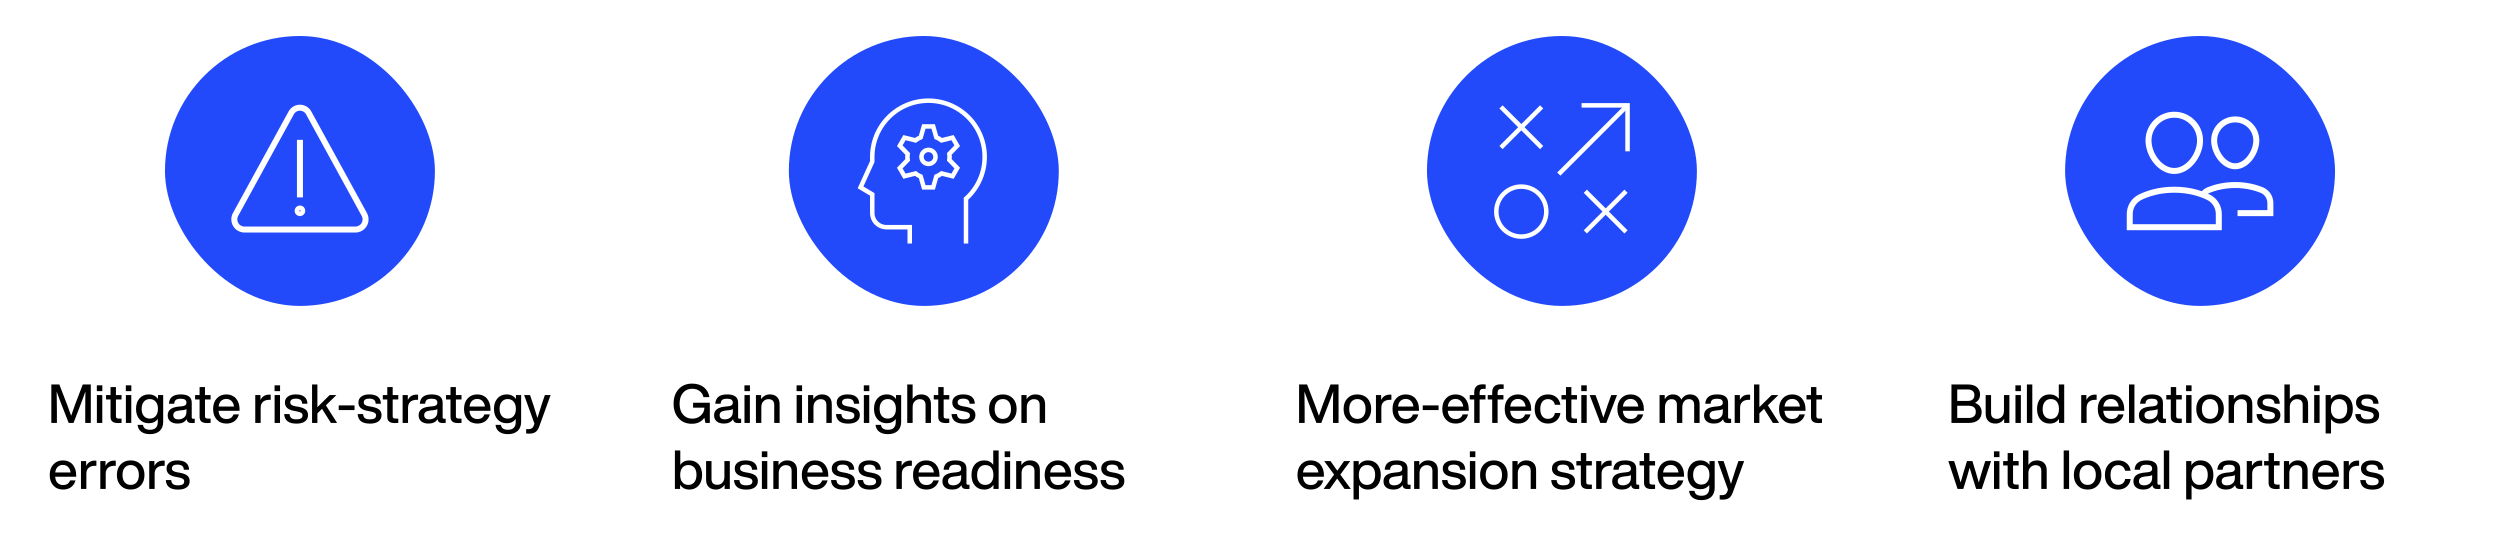 <svg width="1667" height="358" viewBox="0 0 1667 358" fill="none" xmlns="http://www.w3.org/2000/svg">
<rect width="1667" height="358" fill="white"/>
<rect x="110" y="24" width="180" height="180" rx="90" fill="#224AFA"/>
<path d="M157.105 142.948L194.164 75.302C194.731 74.247 195.572 73.366 196.6 72.752C197.627 72.138 198.802 71.813 199.999 71.813C201.196 71.813 202.37 72.138 203.397 72.752C204.425 73.366 205.266 74.247 205.833 75.302L242.892 142.948C243.466 143.976 243.763 145.134 243.755 146.311C243.747 147.488 243.433 148.642 242.845 149.661C242.257 150.68 241.415 151.53 240.401 152.126C239.386 152.722 238.234 153.045 237.058 153.062H162.939C161.763 153.045 160.611 152.722 159.597 152.126C158.582 151.53 157.74 150.68 157.152 149.661C156.564 148.642 156.251 147.488 156.242 146.311C156.234 145.134 156.531 143.976 157.105 142.948Z" stroke="white" stroke-width="4" stroke-miterlimit="10" stroke-linecap="square"/>
<path d="M200 95.25V129.625" stroke="white" stroke-width="4" stroke-miterlimit="10" stroke-linecap="square"/>
<path d="M200 142.125C200.863 142.125 201.562 141.425 201.562 140.562C201.562 139.7 200.863 139 200 139C199.137 139 198.438 139.7 198.438 140.562C198.438 141.425 199.137 142.125 200 142.125Z" stroke="white" stroke-width="4" stroke-miterlimit="10" stroke-linecap="square"/>
<path d="M50.108 269.652L55.184 256.368H60.548V282H56.84V273.972C56.84 268.212 56.876 263.856 56.984 260.976C56.48 262.524 55.76 264.504 54.824 266.916L49.028 282H45.788L39.92 266.916C39.128 264.828 38.408 262.884 37.796 261.084C37.868 263.964 37.94 268.248 37.94 273.972V282H34.232V256.368H39.56L44.816 270.012C45.896 272.856 46.76 275.268 47.444 277.248C48.236 274.872 49.1 272.352 50.108 269.652ZM68.238 260.796H64.566V256.944H68.238V260.796ZM68.202 282H64.602V263.424H68.202V282ZM81.051 263.424V266.376H77.307V277.536C77.307 278.112 77.451 278.508 77.775 278.76C78.099 279.012 78.639 279.12 79.431 279.12H81.051V282C80.259 282.072 79.503 282.108 78.855 282.108C77.091 282.108 75.795 281.784 74.967 281.1C74.103 280.452 73.707 279.372 73.707 277.86V266.376H70.719V263.424H73.707V258.096H77.307V263.424H81.051ZM87.574 260.796H83.902V256.944H87.574V260.796ZM87.538 282H83.938V263.424H87.538V282ZM105.355 266.052V263.424H108.811V281.316C108.811 283.872 108.019 285.888 106.507 287.328C104.959 288.768 102.763 289.488 99.955 289.488C97.507 289.488 95.599 288.948 94.159 287.832C92.719 286.752 91.927 285.24 91.747 283.296H95.347C95.635 285.492 97.183 286.572 99.991 286.572C103.447 286.572 105.211 284.844 105.211 281.388V279.336C103.771 281.28 101.791 282.216 99.235 282.216C96.643 282.216 94.555 281.352 93.043 279.588C91.459 277.824 90.703 275.484 90.703 272.604C90.703 269.724 91.459 267.42 93.043 265.62C94.555 263.892 96.607 262.992 99.199 262.992C101.899 262.992 103.951 264.036 105.355 266.052ZM99.883 279.12C101.539 279.12 102.871 278.544 103.843 277.392C104.815 276.24 105.319 274.62 105.319 272.604C105.319 270.588 104.815 269.004 103.843 267.852C102.871 266.7 101.539 266.088 99.883 266.088C98.227 266.088 96.895 266.7 95.923 267.852C94.915 269.04 94.447 270.624 94.447 272.604C94.447 274.62 94.915 276.24 95.923 277.392C96.895 278.544 98.227 279.12 99.883 279.12ZM128.855 279.228H129.863V282C129.323 282.072 128.747 282.108 128.099 282.108C126.947 282.108 126.083 281.928 125.507 281.496C124.931 281.064 124.607 280.416 124.499 279.48C123.239 281.46 121.223 282.432 118.451 282.432C116.399 282.432 114.779 281.964 113.591 280.992C112.403 280.02 111.827 278.652 111.827 276.924C111.827 273.576 114.131 271.668 118.811 271.164L121.547 270.876C122.483 270.768 123.203 270.516 123.635 270.156C124.067 269.796 124.319 269.256 124.319 268.536C124.319 267.6 123.995 266.952 123.419 266.52C122.843 266.088 121.871 265.872 120.503 265.872C118.991 265.872 117.947 266.124 117.299 266.628C116.651 267.132 116.255 267.996 116.183 269.22H112.619C112.871 265.08 115.499 262.992 120.503 262.992C125.399 262.992 127.847 264.828 127.847 268.464V278.292C127.847 278.94 128.171 279.228 128.855 279.228ZM118.991 279.624C120.503 279.624 121.799 279.192 122.807 278.328C123.815 277.464 124.319 276.24 124.319 274.656V272.712C123.851 273.108 123.095 273.36 122.015 273.468L119.423 273.756C118.019 273.936 117.011 274.26 116.435 274.764C115.823 275.268 115.535 275.952 115.535 276.816C115.535 277.716 115.823 278.4 116.399 278.904C116.975 279.408 117.839 279.624 118.991 279.624ZM140.43 263.424V266.376H136.686V277.536C136.686 278.112 136.83 278.508 137.154 278.76C137.478 279.012 138.018 279.12 138.81 279.12H140.43V282C139.638 282.072 138.882 282.108 138.234 282.108C136.47 282.108 135.174 281.784 134.346 281.1C133.482 280.452 133.086 279.372 133.086 277.86V266.376H130.098V263.424H133.086V258.096H136.686V263.424H140.43ZM159.741 272.856V273.9H145.737C145.881 275.736 146.421 277.104 147.357 278.04C148.257 278.976 149.481 279.408 151.065 279.408C153.405 279.408 154.953 278.4 155.673 276.312H159.309C158.805 278.22 157.797 279.732 156.357 280.812C154.917 281.892 153.117 282.432 150.993 282.432C148.329 282.432 146.169 281.568 144.549 279.768C142.893 278.004 142.101 275.664 142.101 272.712C142.101 269.796 142.893 267.456 144.549 265.656C146.169 263.892 148.293 262.992 150.921 262.992C153.657 262.992 155.817 263.928 157.401 265.764C158.949 267.636 159.741 269.976 159.741 272.856ZM150.921 266.016C149.481 266.016 148.329 266.448 147.429 267.312C146.529 268.176 145.989 269.436 145.773 271.056H156.033C155.853 269.544 155.313 268.356 154.413 267.42C153.513 266.484 152.361 266.016 150.921 266.016ZM179.463 263.136C179.967 263.136 180.327 263.172 180.507 263.172V266.592H179.607C177.735 266.592 176.331 267.06 175.323 267.96C174.315 268.896 173.811 270.192 173.811 271.92V282H170.211V263.424H173.667V266.736C174.819 264.36 176.763 263.136 179.463 263.136ZM186.75 260.796H183.078V256.944H186.75V260.796ZM186.714 282H183.114V263.424H186.714V282ZM197.619 282.468C192.435 282.468 189.735 280.344 189.483 276.096H193.083C193.227 277.392 193.623 278.328 194.343 278.832C195.027 279.372 196.143 279.624 197.655 279.624C200.391 279.624 201.759 278.76 201.759 277.032C201.759 276.312 201.471 275.736 200.895 275.304C200.319 274.908 199.275 274.584 197.799 274.296L195.891 273.936C191.931 273.216 189.987 271.38 189.987 268.392C189.987 266.736 190.599 265.44 191.895 264.468C193.155 263.496 194.919 262.992 197.151 262.992C202.263 262.992 204.855 265.08 204.999 269.22H201.507C201.435 267.996 201.039 267.096 200.355 266.592C199.635 266.088 198.591 265.8 197.151 265.8C195.999 265.8 195.099 266.016 194.487 266.448C193.839 266.88 193.551 267.492 193.551 268.284C193.551 269.004 193.803 269.58 194.379 269.976C194.919 270.372 195.783 270.696 197.007 270.912L198.951 271.236C201.219 271.668 202.875 272.316 203.883 273.18C204.891 274.044 205.395 275.268 205.395 276.78C205.395 278.58 204.711 279.984 203.343 280.992C201.975 282 200.067 282.468 197.619 282.468ZM224.779 282H220.639L214.735 272.604L211.639 275.628V282H208.075V256.368H211.639V271.488L219.811 263.424H224.311L217.291 270.264L224.779 282ZM236.396 273.432H225.848V270.3H236.396V273.432ZM246.626 282.468C241.442 282.468 238.742 280.344 238.49 276.096H242.09C242.234 277.392 242.63 278.328 243.35 278.832C244.034 279.372 245.15 279.624 246.662 279.624C249.398 279.624 250.766 278.76 250.766 277.032C250.766 276.312 250.478 275.736 249.902 275.304C249.326 274.908 248.282 274.584 246.806 274.296L244.898 273.936C240.938 273.216 238.994 271.38 238.994 268.392C238.994 266.736 239.606 265.44 240.902 264.468C242.162 263.496 243.926 262.992 246.158 262.992C251.27 262.992 253.862 265.08 254.006 269.22H250.514C250.442 267.996 250.046 267.096 249.362 266.592C248.642 266.088 247.598 265.8 246.158 265.8C245.006 265.8 244.106 266.016 243.494 266.448C242.846 266.88 242.558 267.492 242.558 268.284C242.558 269.004 242.81 269.58 243.386 269.976C243.926 270.372 244.79 270.696 246.014 270.912L247.958 271.236C250.226 271.668 251.882 272.316 252.89 273.18C253.898 274.044 254.402 275.268 254.402 276.78C254.402 278.58 253.718 279.984 252.35 280.992C250.982 282 249.074 282.468 246.626 282.468ZM265.586 263.424V266.376H261.842V277.536C261.842 278.112 261.986 278.508 262.31 278.76C262.634 279.012 263.174 279.12 263.966 279.12H265.586V282C264.794 282.072 264.038 282.108 263.39 282.108C261.626 282.108 260.33 281.784 259.502 281.1C258.638 280.452 258.242 279.372 258.242 277.86V266.376H255.254V263.424H258.242V258.096H261.842V263.424H265.586ZM277.725 263.136C278.229 263.136 278.589 263.172 278.769 263.172V266.592H277.869C275.997 266.592 274.593 267.06 273.585 267.96C272.577 268.896 272.073 270.192 272.073 271.92V282H268.473V263.424H271.929V266.736C273.081 264.36 275.025 263.136 277.725 263.136ZM296.164 279.228H297.172V282C296.632 282.072 296.056 282.108 295.408 282.108C294.256 282.108 293.392 281.928 292.816 281.496C292.24 281.064 291.916 280.416 291.808 279.48C290.548 281.46 288.532 282.432 285.76 282.432C283.708 282.432 282.088 281.964 280.9 280.992C279.712 280.02 279.136 278.652 279.136 276.924C279.136 273.576 281.44 271.668 286.12 271.164L288.856 270.876C289.792 270.768 290.512 270.516 290.944 270.156C291.376 269.796 291.628 269.256 291.628 268.536C291.628 267.6 291.304 266.952 290.728 266.52C290.152 266.088 289.18 265.872 287.812 265.872C286.3 265.872 285.256 266.124 284.608 266.628C283.96 267.132 283.564 267.996 283.492 269.22H279.928C280.18 265.08 282.808 262.992 287.812 262.992C292.708 262.992 295.156 264.828 295.156 268.464V278.292C295.156 278.94 295.48 279.228 296.164 279.228ZM286.3 279.624C287.812 279.624 289.108 279.192 290.116 278.328C291.124 277.464 291.628 276.24 291.628 274.656V272.712C291.16 273.108 290.404 273.36 289.324 273.468L286.732 273.756C285.328 273.936 284.32 274.26 283.744 274.764C283.132 275.268 282.844 275.952 282.844 276.816C282.844 277.716 283.132 278.4 283.708 278.904C284.284 279.408 285.148 279.624 286.3 279.624ZM307.738 263.424V266.376H303.994V277.536C303.994 278.112 304.138 278.508 304.462 278.76C304.786 279.012 305.326 279.12 306.118 279.12H307.738V282C306.946 282.072 306.19 282.108 305.542 282.108C303.778 282.108 302.482 281.784 301.654 281.1C300.79 280.452 300.394 279.372 300.394 277.86V266.376H297.406V263.424H300.394V258.096H303.994V263.424H307.738ZM327.05 272.856V273.9H313.046C313.19 275.736 313.73 277.104 314.666 278.04C315.566 278.976 316.79 279.408 318.374 279.408C320.714 279.408 322.262 278.4 322.982 276.312H326.618C326.114 278.22 325.106 279.732 323.666 280.812C322.226 281.892 320.426 282.432 318.302 282.432C315.638 282.432 313.478 281.568 311.858 279.768C310.202 278.004 309.41 275.664 309.41 272.712C309.41 269.796 310.202 267.456 311.858 265.656C313.478 263.892 315.602 262.992 318.23 262.992C320.966 262.992 323.126 263.928 324.71 265.764C326.258 267.636 327.05 269.976 327.05 272.856ZM318.23 266.016C316.79 266.016 315.638 266.448 314.738 267.312C313.838 268.176 313.298 269.436 313.082 271.056H323.342C323.162 269.544 322.622 268.356 321.722 267.42C320.822 266.484 319.67 266.016 318.23 266.016ZM344.031 266.052V263.424H347.487V281.316C347.487 283.872 346.695 285.888 345.183 287.328C343.635 288.768 341.439 289.488 338.631 289.488C336.183 289.488 334.275 288.948 332.835 287.832C331.395 286.752 330.603 285.24 330.423 283.296H334.023C334.311 285.492 335.859 286.572 338.667 286.572C342.123 286.572 343.887 284.844 343.887 281.388V279.336C342.447 281.28 340.467 282.216 337.911 282.216C335.319 282.216 333.231 281.352 331.719 279.588C330.135 277.824 329.379 275.484 329.379 272.604C329.379 269.724 330.135 267.42 331.719 265.62C333.231 263.892 335.283 262.992 337.875 262.992C340.575 262.992 342.627 264.036 344.031 266.052ZM338.559 279.12C340.215 279.12 341.547 278.544 342.519 277.392C343.491 276.24 343.995 274.62 343.995 272.604C343.995 270.588 343.491 269.004 342.519 267.852C341.547 266.7 340.215 266.088 338.559 266.088C336.903 266.088 335.571 266.7 334.599 267.852C333.591 269.04 333.123 270.624 333.123 272.604C333.123 274.62 333.591 276.24 334.599 277.392C335.571 278.544 336.903 279.12 338.559 279.12ZM361.163 269.796L363.323 263.424H367.139L359.579 284.34C358.931 286.14 358.103 287.364 357.095 288.084C356.051 288.804 354.575 289.164 352.703 289.164C352.055 289.164 351.407 289.128 350.831 289.056V286.14H352.631C354.215 286.14 355.295 285.42 355.871 283.908C355.907 283.764 355.979 283.548 356.087 283.224C356.195 282.936 356.303 282.684 356.375 282.504L349.499 263.424H353.423L355.583 269.796C356.735 273.36 357.635 276.312 358.355 278.688C359.291 275.664 360.227 272.676 361.163 269.796ZM50.792 316.856V317.9H36.788C36.932 319.736 37.472 321.104 38.408 322.04C39.308 322.976 40.532 323.408 42.116 323.408C44.456 323.408 46.004 322.4 46.724 320.312H50.36C49.856 322.22 48.848 323.732 47.408 324.812C45.968 325.892 44.168 326.432 42.044 326.432C39.38 326.432 37.22 325.568 35.6 323.768C33.944 322.004 33.152 319.664 33.152 316.712C33.152 313.796 33.944 311.456 35.6 309.656C37.22 307.892 39.344 306.992 41.972 306.992C44.708 306.992 46.868 307.928 48.452 309.764C50 311.636 50.792 313.976 50.792 316.856ZM41.972 310.016C40.532 310.016 39.38 310.448 38.48 311.312C37.58 312.176 37.04 313.436 36.824 315.056H47.084C46.904 313.544 46.364 312.356 45.464 311.42C44.564 310.484 43.412 310.016 41.972 310.016ZM63.237 307.136C63.741 307.136 64.101 307.172 64.281 307.172V310.592H63.381C61.509 310.592 60.105 311.06 59.097 311.96C58.089 312.896 57.585 314.192 57.585 315.92V326H53.985V307.424H57.441V310.736C58.593 308.36 60.537 307.136 63.237 307.136ZM76.139 307.136C76.643 307.136 77.003 307.172 77.183 307.172V310.592H76.283C74.411 310.592 73.007 311.06 71.999 311.96C70.991 312.896 70.487 314.192 70.487 315.92V326H66.887V307.424H70.343V310.736C71.495 308.36 73.439 307.136 76.139 307.136ZM93.817 323.768C92.089 325.568 89.893 326.432 87.157 326.432C84.421 326.432 82.189 325.568 80.497 323.768C78.769 322.004 77.941 319.664 77.941 316.712C77.941 313.76 78.769 311.42 80.497 309.62C82.153 307.892 84.385 306.992 87.157 306.992C89.893 306.992 92.125 307.892 93.817 309.62C95.473 311.384 96.337 313.76 96.337 316.712C96.337 319.664 95.473 322.04 93.817 323.768ZM87.157 323.336C88.813 323.336 90.145 322.76 91.117 321.572C92.089 320.42 92.593 318.8 92.593 316.712C92.593 314.66 92.089 313.04 91.117 311.852C90.145 310.7 88.813 310.088 87.157 310.088C85.465 310.088 84.133 310.7 83.161 311.852C82.153 313.04 81.685 314.66 81.685 316.712C81.685 318.8 82.153 320.42 83.161 321.572C84.133 322.76 85.465 323.336 87.157 323.336ZM108.764 307.136C109.268 307.136 109.628 307.172 109.808 307.172V310.592H108.908C107.036 310.592 105.632 311.06 104.624 311.96C103.616 312.896 103.112 314.192 103.112 315.92V326H99.512V307.424H102.968V310.736C104.12 308.36 106.064 307.136 108.764 307.136ZM118.693 326.468C113.509 326.468 110.809 324.344 110.557 320.096H114.157C114.301 321.392 114.697 322.328 115.417 322.832C116.101 323.372 117.217 323.624 118.729 323.624C121.465 323.624 122.833 322.76 122.833 321.032C122.833 320.312 122.545 319.736 121.969 319.304C121.393 318.908 120.349 318.584 118.873 318.296L116.965 317.936C113.005 317.216 111.061 315.38 111.061 312.392C111.061 310.736 111.673 309.44 112.969 308.468C114.229 307.496 115.993 306.992 118.225 306.992C123.337 306.992 125.929 309.08 126.073 313.22H122.581C122.509 311.996 122.113 311.096 121.429 310.592C120.709 310.088 119.665 309.8 118.225 309.8C117.073 309.8 116.173 310.016 115.561 310.448C114.913 310.88 114.625 311.492 114.625 312.284C114.625 313.004 114.877 313.58 115.453 313.976C115.993 314.372 116.857 314.696 118.081 314.912L120.025 315.236C122.293 315.668 123.949 316.316 124.957 317.18C125.965 318.044 126.469 319.268 126.469 320.78C126.469 322.58 125.785 323.984 124.417 324.992C123.049 326 121.141 326.468 118.693 326.468Z" fill="black"/>
<rect x="526" y="24" width="180" height="180" rx="90" fill="#224AFA"/>
<path d="M644.125 160.875V132.52C648.78 128.348 652.318 123.077 654.416 117.189C656.515 111.3 657.107 104.98 656.138 98.804C655.17 92.627 652.673 86.792 648.874 81.827C645.074 76.863 640.093 72.928 634.385 70.38C628.676 67.832 622.421 66.752 616.188 67.239C609.956 67.726 603.944 69.764 598.7 73.168C593.457 76.571 589.148 81.232 586.165 86.726C583.183 92.221 581.622 98.374 581.625 104.625V107.75L573.812 124.938L581.625 129.625V142.125C581.625 144.611 582.613 146.996 584.371 148.754C586.129 150.512 588.514 151.5 591 151.5H606.625V160.875" stroke="white" stroke-width="3" stroke-miterlimit="10" stroke-linecap="square"/>
<path d="M619.125 109.312C621.714 109.312 623.812 107.214 623.812 104.625C623.812 102.036 621.714 99.938 619.125 99.938C616.536 99.938 614.438 102.036 614.438 104.625C614.438 107.214 616.536 109.312 619.125 109.312Z" stroke="white" stroke-width="3" stroke-miterlimit="10" stroke-linecap="square"/>
<path d="M633.189 104.625C633.185 103.949 633.133 103.274 633.033 102.605L638.284 97.175L635.159 91.763L627.838 93.595C626.772 92.752 625.59 92.067 624.328 91.564L622.252 84.312H616.002L613.93 91.567C612.668 92.07 611.485 92.755 610.42 93.598L603.098 91.766L599.973 97.178L605.22 102.605C605.006 103.943 605.006 105.307 605.22 106.645L599.969 112.075L603.094 117.487L610.416 115.655C611.481 116.498 612.663 117.183 613.925 117.686L616.002 124.938H622.252L624.323 117.683C625.586 117.18 626.768 116.495 627.833 115.652L635.155 117.484L638.28 112.072L633.033 106.645C633.133 105.976 633.185 105.301 633.189 104.625Z" stroke="white" stroke-width="3" stroke-miterlimit="10" stroke-linecap="square"/>
<path d="M462.148 271.812V268.536H473.308V282H470.356L469.672 278.58C467.728 281.244 464.956 282.576 461.32 282.576C457.612 282.576 454.66 281.352 452.5 278.868C450.268 276.42 449.152 273.216 449.152 269.184C449.152 265.152 450.268 261.912 452.536 259.464C454.768 257.016 457.756 255.792 461.536 255.792C464.668 255.792 467.26 256.62 469.348 258.24C471.364 259.896 472.588 262.092 473.02 264.828H469.06C468.7 263.1 467.836 261.732 466.468 260.724C465.1 259.716 463.48 259.212 461.572 259.212C458.98 259.212 456.964 260.112 455.452 261.912C453.904 263.712 453.148 266.124 453.148 269.184C453.148 272.28 453.904 274.692 455.452 276.456C457 278.256 459.052 279.156 461.644 279.156C463.876 279.156 465.748 278.472 467.296 277.068C468.808 275.7 469.636 273.972 469.708 271.812H462.148ZM493.176 279.228H494.184V282C493.644 282.072 493.068 282.108 492.42 282.108C491.268 282.108 490.404 281.928 489.828 281.496C489.252 281.064 488.928 280.416 488.82 279.48C487.56 281.46 485.544 282.432 482.772 282.432C480.72 282.432 479.1 281.964 477.912 280.992C476.724 280.02 476.148 278.652 476.148 276.924C476.148 273.576 478.452 271.668 483.132 271.164L485.868 270.876C486.804 270.768 487.524 270.516 487.956 270.156C488.388 269.796 488.64 269.256 488.64 268.536C488.64 267.6 488.316 266.952 487.74 266.52C487.164 266.088 486.192 265.872 484.824 265.872C483.312 265.872 482.268 266.124 481.62 266.628C480.972 267.132 480.576 267.996 480.504 269.22H476.94C477.192 265.08 479.82 262.992 484.824 262.992C489.72 262.992 492.168 264.828 492.168 268.464V278.292C492.168 278.94 492.492 279.228 493.176 279.228ZM483.312 279.624C484.824 279.624 486.12 279.192 487.128 278.328C488.136 277.464 488.64 276.24 488.64 274.656V272.712C488.172 273.108 487.416 273.36 486.336 273.468L483.744 273.756C482.34 273.936 481.332 274.26 480.756 274.764C480.144 275.268 479.856 275.952 479.856 276.816C479.856 277.716 480.144 278.4 480.72 278.904C481.296 279.408 482.16 279.624 483.312 279.624ZM500.058 260.796H496.386V256.944H500.058V260.796ZM500.022 282H496.422V263.424H500.022V282ZM513.339 262.992C515.355 262.992 516.975 263.568 518.127 264.72C519.279 265.872 519.855 267.456 519.855 269.544V282H516.255V270.048C516.255 267.456 514.923 266.16 512.331 266.16C511.107 266.16 510.027 266.628 509.091 267.528C508.119 268.464 507.651 269.796 507.651 271.524V282H504.051V263.424H507.507V266.196C508.911 264.072 510.855 262.992 513.339 262.992ZM534.828 260.796H531.156V256.944H534.828V260.796ZM534.792 282H531.192V263.424H534.792V282ZM548.109 262.992C550.125 262.992 551.745 263.568 552.897 264.72C554.049 265.872 554.625 267.456 554.625 269.544V282H551.025V270.048C551.025 267.456 549.693 266.16 547.101 266.16C545.877 266.16 544.797 266.628 543.861 267.528C542.889 268.464 542.421 269.796 542.421 271.524V282H538.821V263.424H542.277V266.196C543.681 264.072 545.625 262.992 548.109 262.992ZM565.56 282.468C560.376 282.468 557.676 280.344 557.424 276.096H561.024C561.168 277.392 561.564 278.328 562.284 278.832C562.968 279.372 564.084 279.624 565.596 279.624C568.332 279.624 569.7 278.76 569.7 277.032C569.7 276.312 569.412 275.736 568.836 275.304C568.26 274.908 567.216 274.584 565.74 274.296L563.832 273.936C559.872 273.216 557.928 271.38 557.928 268.392C557.928 266.736 558.54 265.44 559.836 264.468C561.096 263.496 562.86 262.992 565.092 262.992C570.204 262.992 572.796 265.08 572.94 269.22H569.448C569.376 267.996 568.98 267.096 568.296 266.592C567.576 266.088 566.532 265.8 565.092 265.8C563.94 265.8 563.04 266.016 562.428 266.448C561.78 266.88 561.492 267.492 561.492 268.284C561.492 269.004 561.744 269.58 562.32 269.976C562.86 270.372 563.724 270.696 564.948 270.912L566.892 271.236C569.16 271.668 570.816 272.316 571.824 273.18C572.832 274.044 573.336 275.268 573.336 276.78C573.336 278.58 572.652 279.984 571.284 280.992C569.916 282 568.008 282.468 565.56 282.468ZM579.652 260.796H575.98V256.944H579.652V260.796ZM579.616 282H576.016V263.424H579.616V282ZM597.433 266.052V263.424H600.889V281.316C600.889 283.872 600.097 285.888 598.585 287.328C597.037 288.768 594.841 289.488 592.033 289.488C589.585 289.488 587.677 288.948 586.237 287.832C584.797 286.752 584.005 285.24 583.825 283.296H587.425C587.713 285.492 589.261 286.572 592.069 286.572C595.525 286.572 597.289 284.844 597.289 281.388V279.336C595.849 281.28 593.869 282.216 591.313 282.216C588.721 282.216 586.633 281.352 585.121 279.588C583.537 277.824 582.781 275.484 582.781 272.604C582.781 269.724 583.537 267.42 585.121 265.62C586.633 263.892 588.685 262.992 591.277 262.992C593.977 262.992 596.029 264.036 597.433 266.052ZM591.961 279.12C593.617 279.12 594.949 278.544 595.921 277.392C596.893 276.24 597.397 274.62 597.397 272.604C597.397 270.588 596.893 269.004 595.921 267.852C594.949 266.7 593.617 266.088 591.961 266.088C590.305 266.088 588.973 266.7 588.001 267.852C586.993 269.04 586.525 270.624 586.525 272.604C586.525 274.62 586.993 276.24 588.001 277.392C588.973 278.544 590.305 279.12 591.961 279.12ZM614.238 262.992C616.254 262.992 617.874 263.568 619.026 264.72C620.178 265.872 620.754 267.456 620.754 269.544V282H617.154V270.048C617.154 267.456 615.822 266.16 613.23 266.16C612.006 266.16 610.926 266.628 609.99 267.528C609.018 268.464 608.55 269.796 608.55 271.524V282H604.95V256.368H608.55V265.98C609.954 264 611.862 262.992 614.238 262.992ZM632.965 263.424V266.376H629.221V277.536C629.221 278.112 629.365 278.508 629.689 278.76C630.013 279.012 630.553 279.12 631.345 279.12H632.965V282C632.173 282.072 631.417 282.108 630.769 282.108C629.005 282.108 627.709 281.784 626.881 281.1C626.017 280.452 625.621 279.372 625.621 277.86V266.376H622.633V263.424H625.621V258.096H629.221V263.424H632.965ZM642.622 282.468C637.438 282.468 634.738 280.344 634.486 276.096H638.086C638.23 277.392 638.626 278.328 639.346 278.832C640.03 279.372 641.146 279.624 642.658 279.624C645.394 279.624 646.762 278.76 646.762 277.032C646.762 276.312 646.474 275.736 645.898 275.304C645.322 274.908 644.278 274.584 642.802 274.296L640.894 273.936C636.934 273.216 634.99 271.38 634.99 268.392C634.99 266.736 635.602 265.44 636.898 264.468C638.158 263.496 639.922 262.992 642.154 262.992C647.266 262.992 649.858 265.08 650.002 269.22H646.51C646.438 267.996 646.042 267.096 645.358 266.592C644.638 266.088 643.594 265.8 642.154 265.8C641.002 265.8 640.102 266.016 639.49 266.448C638.842 266.88 638.554 267.492 638.554 268.284C638.554 269.004 638.806 269.58 639.382 269.976C639.922 270.372 640.786 270.696 642.01 270.912L643.954 271.236C646.222 271.668 647.878 272.316 648.886 273.18C649.894 274.044 650.398 275.268 650.398 276.78C650.398 278.58 649.714 279.984 648.346 280.992C646.978 282 645.07 282.468 642.622 282.468ZM675.368 279.768C673.64 281.568 671.444 282.432 668.708 282.432C665.972 282.432 663.74 281.568 662.048 279.768C660.32 278.004 659.492 275.664 659.492 272.712C659.492 269.76 660.32 267.42 662.048 265.62C663.704 263.892 665.936 262.992 668.708 262.992C671.444 262.992 673.676 263.892 675.368 265.62C677.024 267.384 677.888 269.76 677.888 272.712C677.888 275.664 677.024 278.04 675.368 279.768ZM668.708 279.336C670.364 279.336 671.696 278.76 672.668 277.572C673.64 276.42 674.144 274.8 674.144 272.712C674.144 270.66 673.64 269.04 672.668 267.852C671.696 266.7 670.364 266.088 668.708 266.088C667.016 266.088 665.684 266.7 664.712 267.852C663.704 269.04 663.236 270.66 663.236 272.712C663.236 274.8 663.704 276.42 664.712 277.572C665.684 278.76 667.016 279.336 668.708 279.336ZM690.351 262.992C692.367 262.992 693.987 263.568 695.139 264.72C696.291 265.872 696.867 267.456 696.867 269.544V282H693.267V270.048C693.267 267.456 691.935 266.16 689.343 266.16C688.119 266.16 687.039 266.628 686.103 267.528C685.131 268.464 684.663 269.796 684.663 271.524V282H681.063V263.424H684.519V266.196C685.923 264.072 687.867 262.992 690.351 262.992ZM459.664 306.992C462.256 306.992 464.308 307.892 465.856 309.62C467.368 311.384 468.16 313.76 468.16 316.712C468.16 319.664 467.368 322.04 465.856 323.768C464.272 325.568 462.22 326.432 459.664 326.432C456.928 326.432 454.84 325.352 453.472 323.192V326H450.016V300.368H453.616V310.016C454.984 308 457 306.992 459.664 306.992ZM455.02 321.572C455.956 322.76 457.288 323.336 458.98 323.336C460.636 323.336 461.968 322.76 462.976 321.536C463.912 320.384 464.416 318.728 464.416 316.568C464.416 314.516 463.912 312.932 462.976 311.78C462.004 310.664 460.672 310.088 458.98 310.088C457.324 310.088 455.992 310.664 455.02 311.816C454.012 313.04 453.544 314.66 453.544 316.712C453.544 318.8 454.012 320.42 455.02 321.572ZM483.033 317.9V307.424H486.633V326H483.177V323.228C481.737 325.388 479.793 326.432 477.345 326.432C475.293 326.432 473.709 325.856 472.557 324.704C471.405 323.552 470.829 321.968 470.829 319.88V307.424H474.429V319.376C474.429 321.968 475.725 323.264 478.353 323.264C479.649 323.264 480.765 322.796 481.665 321.86C482.565 320.924 483.033 319.592 483.033 317.9ZM497.568 326.468C492.384 326.468 489.684 324.344 489.432 320.096H493.032C493.176 321.392 493.572 322.328 494.292 322.832C494.976 323.372 496.092 323.624 497.604 323.624C500.34 323.624 501.708 322.76 501.708 321.032C501.708 320.312 501.42 319.736 500.844 319.304C500.268 318.908 499.224 318.584 497.748 318.296L495.84 317.936C491.88 317.216 489.936 315.38 489.936 312.392C489.936 310.736 490.548 309.44 491.844 308.468C493.104 307.496 494.868 306.992 497.1 306.992C502.212 306.992 504.804 309.08 504.948 313.22H501.456C501.384 311.996 500.988 311.096 500.304 310.592C499.584 310.088 498.54 309.8 497.1 309.8C495.948 309.8 495.048 310.016 494.436 310.448C493.788 310.88 493.5 311.492 493.5 312.284C493.5 313.004 493.752 313.58 494.328 313.976C494.868 314.372 495.732 314.696 496.956 314.912L498.9 315.236C501.168 315.668 502.824 316.316 503.832 317.18C504.84 318.044 505.344 319.268 505.344 320.78C505.344 322.58 504.66 323.984 503.292 324.992C501.924 326 500.016 326.468 497.568 326.468ZM511.66 304.796H507.988V300.944H511.66V304.796ZM511.624 326H508.024V307.424H511.624V326ZM524.941 306.992C526.957 306.992 528.577 307.568 529.729 308.72C530.881 309.872 531.457 311.456 531.457 313.544V326H527.857V314.048C527.857 311.456 526.525 310.16 523.933 310.16C522.709 310.16 521.629 310.628 520.693 311.528C519.721 312.464 519.253 313.796 519.253 315.524V326H515.653V307.424H519.109V310.196C520.513 308.072 522.457 306.992 524.941 306.992ZM552.292 316.856V317.9H538.288C538.432 319.736 538.972 321.104 539.908 322.04C540.808 322.976 542.032 323.408 543.616 323.408C545.956 323.408 547.504 322.4 548.224 320.312H551.86C551.356 322.22 550.348 323.732 548.908 324.812C547.468 325.892 545.668 326.432 543.544 326.432C540.88 326.432 538.72 325.568 537.1 323.768C535.444 322.004 534.652 319.664 534.652 316.712C534.652 313.796 535.444 311.456 537.1 309.656C538.72 307.892 540.844 306.992 543.472 306.992C546.208 306.992 548.368 307.928 549.952 309.764C551.5 311.636 552.292 313.976 552.292 316.856ZM543.472 310.016C542.032 310.016 540.88 310.448 539.98 311.312C539.08 312.176 538.54 313.436 538.324 315.056H548.584C548.404 313.544 547.864 312.356 546.964 311.42C546.064 310.484 544.912 310.016 543.472 310.016ZM562.255 326.468C557.071 326.468 554.371 324.344 554.119 320.096H557.719C557.863 321.392 558.259 322.328 558.979 322.832C559.663 323.372 560.779 323.624 562.291 323.624C565.027 323.624 566.395 322.76 566.395 321.032C566.395 320.312 566.107 319.736 565.531 319.304C564.955 318.908 563.911 318.584 562.435 318.296L560.527 317.936C556.567 317.216 554.623 315.38 554.623 312.392C554.623 310.736 555.235 309.44 556.531 308.468C557.791 307.496 559.555 306.992 561.787 306.992C566.899 306.992 569.491 309.08 569.635 313.22H566.143C566.071 311.996 565.675 311.096 564.991 310.592C564.271 310.088 563.227 309.8 561.787 309.8C560.635 309.8 559.735 310.016 559.123 310.448C558.475 310.88 558.187 311.492 558.187 312.284C558.187 313.004 558.439 313.58 559.015 313.976C559.555 314.372 560.419 314.696 561.643 314.912L563.587 315.236C565.855 315.668 567.511 316.316 568.519 317.18C569.527 318.044 570.031 319.268 570.031 320.78C570.031 322.58 569.347 323.984 567.979 324.992C566.611 326 564.703 326.468 562.255 326.468ZM580.009 326.468C574.825 326.468 572.125 324.344 571.873 320.096H575.473C575.617 321.392 576.013 322.328 576.733 322.832C577.417 323.372 578.533 323.624 580.045 323.624C582.781 323.624 584.149 322.76 584.149 321.032C584.149 320.312 583.861 319.736 583.285 319.304C582.709 318.908 581.665 318.584 580.189 318.296L578.281 317.936C574.321 317.216 572.377 315.38 572.377 312.392C572.377 310.736 572.989 309.44 574.285 308.468C575.545 307.496 577.309 306.992 579.541 306.992C584.653 306.992 587.245 309.08 587.389 313.22H583.897C583.825 311.996 583.429 311.096 582.745 310.592C582.025 310.088 580.981 309.8 579.541 309.8C578.389 309.8 577.489 310.016 576.877 310.448C576.229 310.88 575.941 311.492 575.941 312.284C575.941 313.004 576.193 313.58 576.769 313.976C577.309 314.372 578.173 314.696 579.397 314.912L581.341 315.236C583.609 315.668 585.265 316.316 586.273 317.18C587.281 318.044 587.785 319.268 587.785 320.78C587.785 322.58 587.101 323.984 585.733 324.992C584.365 326 582.457 326.468 580.009 326.468ZM606.995 307.136C607.499 307.136 607.859 307.172 608.039 307.172V310.592H607.139C605.267 310.592 603.863 311.06 602.855 311.96C601.847 312.896 601.343 314.192 601.343 315.92V326H597.743V307.424H601.199V310.736C602.351 308.36 604.295 307.136 606.995 307.136ZM626.437 316.856V317.9H612.433C612.577 319.736 613.117 321.104 614.053 322.04C614.953 322.976 616.177 323.408 617.761 323.408C620.101 323.408 621.649 322.4 622.369 320.312H626.005C625.501 322.22 624.493 323.732 623.053 324.812C621.613 325.892 619.813 326.432 617.689 326.432C615.025 326.432 612.865 325.568 611.245 323.768C609.589 322.004 608.797 319.664 608.797 316.712C608.797 313.796 609.589 311.456 611.245 309.656C612.865 307.892 614.989 306.992 617.617 306.992C620.353 306.992 622.513 307.928 624.097 309.764C625.645 311.636 626.437 313.976 626.437 316.856ZM617.617 310.016C616.177 310.016 615.025 310.448 614.125 311.312C613.225 312.176 612.685 313.436 612.469 315.056H622.729C622.549 313.544 622.009 312.356 621.109 311.42C620.209 310.484 619.057 310.016 617.617 310.016ZM645.438 323.228H646.445V326C645.906 326.072 645.33 326.108 644.682 326.108C643.53 326.108 642.666 325.928 642.09 325.496C641.514 325.064 641.19 324.416 641.082 323.48C639.822 325.46 637.806 326.432 635.034 326.432C632.982 326.432 631.362 325.964 630.174 324.992C628.986 324.02 628.41 322.652 628.41 320.924C628.41 317.576 630.714 315.668 635.394 315.164L638.13 314.876C639.066 314.768 639.786 314.516 640.218 314.156C640.65 313.796 640.902 313.256 640.902 312.536C640.902 311.6 640.578 310.952 640.002 310.52C639.426 310.088 638.454 309.872 637.086 309.872C635.574 309.872 634.53 310.124 633.882 310.628C633.234 311.132 632.838 311.996 632.766 313.22H629.202C629.454 309.08 632.082 306.992 637.086 306.992C641.982 306.992 644.43 308.828 644.43 312.464V322.292C644.43 322.94 644.754 323.228 645.438 323.228ZM635.574 323.624C637.086 323.624 638.382 323.192 639.39 322.328C640.398 321.464 640.902 320.24 640.902 318.656V316.712C640.434 317.108 639.678 317.36 638.598 317.468L636.006 317.756C634.602 317.936 633.594 318.26 633.018 318.764C632.406 319.268 632.118 319.952 632.118 320.816C632.118 321.716 632.406 322.4 632.982 322.904C633.558 323.408 634.422 323.624 635.574 323.624ZM662.293 309.944V300.368H665.893V326H662.437V323.264C661.033 325.388 658.981 326.432 656.281 326.432C653.689 326.432 651.601 325.568 650.089 323.804C648.541 322.076 647.785 319.7 647.785 316.712C647.785 313.76 648.541 311.384 650.089 309.62C651.601 307.892 653.689 306.992 656.281 306.992C658.873 306.992 660.889 308 662.293 309.944ZM653.005 321.644C653.977 322.796 655.309 323.336 656.965 323.336C658.657 323.336 659.989 322.76 660.961 321.572C661.897 320.456 662.401 318.836 662.401 316.712C662.401 314.624 661.897 313.004 660.961 311.816C659.989 310.664 658.657 310.088 656.965 310.088C655.309 310.088 653.977 310.7 653.005 311.888C651.997 313.112 651.529 314.768 651.529 316.856C651.529 318.944 651.997 320.528 653.005 321.644ZM673.59 304.796H669.918V300.944H673.59V304.796ZM673.554 326H669.954V307.424H673.554V326ZM686.87 306.992C688.886 306.992 690.506 307.568 691.658 308.72C692.81 309.872 693.386 311.456 693.386 313.544V326H689.786V314.048C689.786 311.456 688.454 310.16 685.862 310.16C684.638 310.16 683.558 310.628 682.622 311.528C681.65 312.464 681.182 313.796 681.182 315.524V326H677.582V307.424H681.038V310.196C682.442 308.072 684.386 306.992 686.87 306.992ZM714.222 316.856V317.9H700.218C700.362 319.736 700.902 321.104 701.838 322.04C702.738 322.976 703.962 323.408 705.546 323.408C707.886 323.408 709.434 322.4 710.154 320.312H713.79C713.286 322.22 712.278 323.732 710.838 324.812C709.398 325.892 707.598 326.432 705.474 326.432C702.81 326.432 700.65 325.568 699.03 323.768C697.374 322.004 696.582 319.664 696.582 316.712C696.582 313.796 697.374 311.456 699.03 309.656C700.65 307.892 702.774 306.992 705.402 306.992C708.138 306.992 710.298 307.928 711.882 309.764C713.43 311.636 714.222 313.976 714.222 316.856ZM705.402 310.016C703.962 310.016 702.81 310.448 701.91 311.312C701.01 312.176 700.47 313.436 700.254 315.056H710.514C710.334 313.544 709.794 312.356 708.894 311.42C707.994 310.484 706.842 310.016 705.402 310.016ZM724.185 326.468C719.001 326.468 716.301 324.344 716.049 320.096H719.649C719.793 321.392 720.189 322.328 720.909 322.832C721.593 323.372 722.709 323.624 724.221 323.624C726.957 323.624 728.325 322.76 728.325 321.032C728.325 320.312 728.037 319.736 727.461 319.304C726.885 318.908 725.841 318.584 724.365 318.296L722.457 317.936C718.497 317.216 716.553 315.38 716.553 312.392C716.553 310.736 717.165 309.44 718.461 308.468C719.721 307.496 721.485 306.992 723.717 306.992C728.829 306.992 731.421 309.08 731.565 313.22H728.073C728.001 311.996 727.605 311.096 726.921 310.592C726.201 310.088 725.157 309.8 723.717 309.8C722.565 309.8 721.665 310.016 721.053 310.448C720.405 310.88 720.117 311.492 720.117 312.284C720.117 313.004 720.369 313.58 720.945 313.976C721.485 314.372 722.349 314.696 723.573 314.912L725.517 315.236C727.785 315.668 729.441 316.316 730.449 317.18C731.457 318.044 731.961 319.268 731.961 320.78C731.961 322.58 731.277 323.984 729.909 324.992C728.541 326 726.633 326.468 724.185 326.468ZM741.939 326.468C736.755 326.468 734.055 324.344 733.803 320.096H737.403C737.547 321.392 737.943 322.328 738.663 322.832C739.347 323.372 740.463 323.624 741.975 323.624C744.711 323.624 746.079 322.76 746.079 321.032C746.079 320.312 745.791 319.736 745.215 319.304C744.639 318.908 743.595 318.584 742.119 318.296L740.211 317.936C736.251 317.216 734.307 315.38 734.307 312.392C734.307 310.736 734.919 309.44 736.215 308.468C737.475 307.496 739.239 306.992 741.471 306.992C746.583 306.992 749.175 309.08 749.319 313.22H745.827C745.755 311.996 745.359 311.096 744.675 310.592C743.955 310.088 742.911 309.8 741.471 309.8C740.319 309.8 739.419 310.016 738.807 310.448C738.159 310.88 737.871 311.492 737.871 312.284C737.871 313.004 738.123 313.58 738.699 313.976C739.239 314.372 740.103 314.696 741.327 314.912L743.271 315.236C745.539 315.668 747.195 316.316 748.203 317.18C749.211 318.044 749.715 319.268 749.715 320.78C749.715 322.58 749.031 323.984 747.663 324.992C746.295 326 744.387 326.468 741.939 326.468Z" fill="black"/>
<rect x="951.5" y="24" width="180" height="180" rx="90" fill="#224AFA"/>
<path d="M1039.41 116.083L1085.25 70.25" stroke="white" stroke-width="3" stroke-miterlimit="10"/>
<path d="M1001.91 72.333L1026.91 97.333" stroke="white" stroke-width="3" stroke-miterlimit="10" stroke-linecap="square"/>
<path d="M1001.91 97.333L1026.91 72.333" stroke="white" stroke-width="3" stroke-miterlimit="10" stroke-linecap="square"/>
<path d="M1058.16 128.583L1083.16 153.583" stroke="white" stroke-width="3" stroke-miterlimit="10" stroke-linecap="square"/>
<path d="M1058.16 153.583L1083.16 128.583" stroke="white" stroke-width="3" stroke-miterlimit="10" stroke-linecap="square"/>
<path d="M1014.42 157.75C1023.62 157.75 1031.08 150.288 1031.08 141.083C1031.08 131.879 1023.62 124.417 1014.42 124.417C1005.21 124.417 997.75 131.879 997.75 141.083C997.75 150.288 1005.21 157.75 1014.42 157.75Z" stroke="white" stroke-width="3" stroke-miterlimit="10" stroke-linecap="square"/>
<path d="M1056.09 70.25H1085.25V99.417" stroke="white" stroke-width="3" stroke-miterlimit="10" stroke-linecap="square"/>
<path d="M882.108 269.652L887.184 256.368H892.548V282H888.84V273.972C888.84 268.212 888.876 263.856 888.984 260.976C888.48 262.524 887.76 264.504 886.824 266.916L881.028 282H877.788L871.92 266.916C871.128 264.828 870.408 262.884 869.796 261.084C869.868 263.964 869.94 268.248 869.94 273.972V282H866.232V256.368H871.56L876.816 270.012C877.896 272.856 878.76 275.268 879.444 277.248C880.236 274.872 881.1 272.352 882.108 269.652ZM911.79 279.768C910.062 281.568 907.866 282.432 905.13 282.432C902.394 282.432 900.162 281.568 898.47 279.768C896.742 278.004 895.914 275.664 895.914 272.712C895.914 269.76 896.742 267.42 898.47 265.62C900.126 263.892 902.358 262.992 905.13 262.992C907.866 262.992 910.098 263.892 911.79 265.62C913.446 267.384 914.31 269.76 914.31 272.712C914.31 275.664 913.446 278.04 911.79 279.768ZM905.13 279.336C906.786 279.336 908.118 278.76 909.09 277.572C910.062 276.42 910.566 274.8 910.566 272.712C910.566 270.66 910.062 269.04 909.09 267.852C908.118 266.7 906.786 266.088 905.13 266.088C903.438 266.088 902.106 266.7 901.134 267.852C900.126 269.04 899.658 270.66 899.658 272.712C899.658 274.8 900.126 276.42 901.134 277.572C902.106 278.76 903.438 279.336 905.13 279.336ZM926.737 263.136C927.241 263.136 927.601 263.172 927.781 263.172V266.592H926.881C925.009 266.592 923.605 267.06 922.597 267.96C921.589 268.896 921.085 270.192 921.085 271.92V282H917.485V263.424H920.941V266.736C922.093 264.36 924.037 263.136 926.737 263.136ZM946.179 272.856V273.9H932.175C932.319 275.736 932.859 277.104 933.795 278.04C934.695 278.976 935.919 279.408 937.503 279.408C939.843 279.408 941.391 278.4 942.111 276.312H945.747C945.243 278.22 944.235 279.732 942.795 280.812C941.355 281.892 939.555 282.432 937.431 282.432C934.767 282.432 932.607 281.568 930.987 279.768C929.331 278.004 928.539 275.664 928.539 272.712C928.539 269.796 929.331 267.456 930.987 265.656C932.607 263.892 934.731 262.992 937.359 262.992C940.095 262.992 942.255 263.928 943.839 265.764C945.387 267.636 946.179 269.976 946.179 272.856ZM937.359 266.016C935.919 266.016 934.767 266.448 933.867 267.312C932.967 268.176 932.427 269.436 932.211 271.056H942.471C942.291 269.544 941.751 268.356 940.851 267.42C939.951 266.484 938.799 266.016 937.359 266.016ZM959.235 273.432H948.687V270.3H959.235V273.432ZM979.366 272.856V273.9H965.362C965.506 275.736 966.046 277.104 966.982 278.04C967.882 278.976 969.106 279.408 970.69 279.408C973.03 279.408 974.578 278.4 975.298 276.312H978.934C978.43 278.22 977.422 279.732 975.982 280.812C974.542 281.892 972.742 282.432 970.618 282.432C967.954 282.432 965.794 281.568 964.174 279.768C962.518 278.004 961.726 275.664 961.726 272.712C961.726 269.796 962.518 267.456 964.174 265.656C965.794 263.892 967.918 262.992 970.546 262.992C973.282 262.992 975.442 263.928 977.026 265.764C978.574 267.636 979.366 269.976 979.366 272.856ZM970.546 266.016C969.106 266.016 967.954 266.448 967.054 267.312C966.154 268.176 965.614 269.436 965.398 271.056H975.658C975.478 269.544 974.938 268.356 974.038 267.42C973.138 266.484 971.986 266.016 970.546 266.016ZM990.647 259.284H989.027C987.407 259.284 986.615 260.112 986.615 261.732V263.424H990.503V266.376H986.615V282H983.015V266.376H980.027V263.424H983.015V261.732C983.015 258.096 984.851 256.26 988.595 256.26C988.955 256.26 989.639 256.296 990.647 256.368V259.284ZM1002.64 259.284H1001.02C999.396 259.284 998.604 260.112 998.604 261.732V263.424H1002.49V266.376H998.604V282H995.004V266.376H992.016V263.424H995.004V261.732C995.004 258.096 996.84 256.26 1000.58 256.26C1000.94 256.26 1001.63 256.296 1002.64 256.368V259.284ZM1020.99 272.856V273.9H1006.99C1007.13 275.736 1007.67 277.104 1008.61 278.04C1009.51 278.976 1010.73 279.408 1012.32 279.408C1014.66 279.408 1016.2 278.4 1016.92 276.312H1020.56C1020.06 278.22 1019.05 279.732 1017.61 280.812C1016.17 281.892 1014.37 282.432 1012.24 282.432C1009.58 282.432 1007.42 281.568 1005.8 279.768C1004.14 278.004 1003.35 275.664 1003.35 272.712C1003.35 269.796 1004.14 267.456 1005.8 265.656C1007.42 263.892 1009.54 262.992 1012.17 262.992C1014.91 262.992 1017.07 263.928 1018.65 265.764C1020.2 267.636 1020.99 269.976 1020.99 272.856ZM1012.17 266.016C1010.73 266.016 1009.58 266.448 1008.68 267.312C1007.78 268.176 1007.24 269.436 1007.02 271.056H1017.28C1017.1 269.544 1016.56 268.356 1015.66 267.42C1014.76 266.484 1013.61 266.016 1012.17 266.016ZM1032.18 282.432C1029.51 282.432 1027.39 281.568 1025.77 279.768C1024.11 278.004 1023.32 275.664 1023.32 272.712C1023.32 269.76 1024.11 267.42 1025.77 265.62C1027.35 263.892 1029.51 262.992 1032.18 262.992C1034.44 262.992 1036.32 263.64 1037.79 264.864C1039.27 266.124 1040.17 267.816 1040.46 269.904H1036.78C1036.53 268.68 1035.99 267.744 1035.16 267.096C1034.34 266.448 1033.33 266.124 1032.18 266.124C1030.59 266.124 1029.37 266.7 1028.43 267.852C1027.5 269.004 1027.06 270.624 1027.06 272.712C1027.06 274.836 1027.5 276.456 1028.43 277.608C1029.37 278.76 1030.59 279.3 1032.18 279.3C1033.36 279.3 1034.37 278.976 1035.24 278.292C1036.06 277.644 1036.6 276.672 1036.82 275.376H1040.49C1040.2 277.536 1039.3 279.264 1037.79 280.524C1036.28 281.82 1034.41 282.432 1032.18 282.432ZM1051.53 263.424V266.376H1047.79V277.536C1047.79 278.112 1047.93 278.508 1048.26 278.76C1048.58 279.012 1049.12 279.12 1049.91 279.12H1051.53V282C1050.74 282.072 1049.98 282.108 1049.34 282.108C1047.57 282.108 1046.28 281.784 1045.45 281.1C1044.58 280.452 1044.19 279.372 1044.19 277.86V266.376H1041.2V263.424H1044.19V258.096H1047.79V263.424H1051.53ZM1058.05 260.796H1054.38V256.944H1058.05V260.796ZM1058.02 282H1054.42V263.424H1058.02V282ZM1071.92 270.228L1074.4 263.424H1078.22L1071.09 282H1067.09L1060 263.424H1063.89L1066.41 270.228C1068.1 275.304 1069 278.076 1069.14 278.508C1069.22 278.292 1069.36 277.788 1069.61 277.068C1069.83 276.348 1070.19 275.376 1070.62 274.116C1071.05 272.856 1071.48 271.56 1071.92 270.228ZM1096.12 272.856V273.9H1082.12C1082.26 275.736 1082.8 277.104 1083.74 278.04C1084.64 278.976 1085.86 279.408 1087.44 279.408C1089.78 279.408 1091.33 278.4 1092.05 276.312H1095.69C1095.18 278.22 1094.18 279.732 1092.74 280.812C1091.3 281.892 1089.5 282.432 1087.37 282.432C1084.71 282.432 1082.55 281.568 1080.93 279.768C1079.27 278.004 1078.48 275.664 1078.48 272.712C1078.48 269.796 1079.27 267.456 1080.93 265.656C1082.55 263.892 1084.67 262.992 1087.3 262.992C1090.04 262.992 1092.2 263.928 1093.78 265.764C1095.33 267.636 1096.12 269.976 1096.12 272.856ZM1087.3 266.016C1085.86 266.016 1084.71 266.448 1083.81 267.312C1082.91 268.176 1082.37 269.436 1082.15 271.056H1092.41C1092.23 269.544 1091.69 268.356 1090.79 267.42C1089.89 266.484 1088.74 266.016 1087.3 266.016ZM1126.89 262.992C1128.91 262.992 1130.46 263.604 1131.61 264.792C1132.73 265.98 1133.3 267.564 1133.3 269.544V282H1129.67V270.012C1129.67 267.456 1128.48 266.16 1126.1 266.16C1124.81 266.16 1123.76 266.664 1122.97 267.636C1122.14 268.608 1121.75 270.012 1121.75 271.812V282H1118.15V270.012C1118.15 267.456 1116.92 266.16 1114.55 266.16C1113.25 266.16 1112.21 266.664 1111.41 267.636C1110.59 268.644 1110.19 270.012 1110.19 271.812V282H1106.59V263.424H1110.05V266.196C1111.31 264.072 1113.11 262.992 1115.41 262.992C1118.22 262.992 1120.13 264.18 1121.13 266.484C1122.43 264.18 1124.37 262.992 1126.89 262.992ZM1153.3 279.228H1154.31V282C1153.77 282.072 1153.19 282.108 1152.54 282.108C1151.39 282.108 1150.53 281.928 1149.95 281.496C1149.38 281.064 1149.05 280.416 1148.94 279.48C1147.68 281.46 1145.67 282.432 1142.9 282.432C1140.84 282.432 1139.22 281.964 1138.04 280.992C1136.85 280.02 1136.27 278.652 1136.27 276.924C1136.27 273.576 1138.58 271.668 1143.26 271.164L1145.99 270.876C1146.93 270.768 1147.65 270.516 1148.08 270.156C1148.51 269.796 1148.76 269.256 1148.76 268.536C1148.76 267.6 1148.44 266.952 1147.86 266.52C1147.29 266.088 1146.32 265.872 1144.95 265.872C1143.44 265.872 1142.39 266.124 1141.74 266.628C1141.1 267.132 1140.7 267.996 1140.63 269.22H1137.06C1137.32 265.08 1139.94 262.992 1144.95 262.992C1149.84 262.992 1152.29 264.828 1152.29 268.464V278.292C1152.29 278.94 1152.62 279.228 1153.3 279.228ZM1143.44 279.624C1144.95 279.624 1146.24 279.192 1147.25 278.328C1148.26 277.464 1148.76 276.24 1148.76 274.656V272.712C1148.3 273.108 1147.54 273.36 1146.46 273.468L1143.87 273.756C1142.46 273.936 1141.46 274.26 1140.88 274.764C1140.27 275.268 1139.98 275.952 1139.98 276.816C1139.98 277.716 1140.27 278.4 1140.84 278.904C1141.42 279.408 1142.28 279.624 1143.44 279.624ZM1165.94 263.136C1166.44 263.136 1166.8 263.172 1166.98 263.172V266.592H1166.08C1164.21 266.592 1162.81 267.06 1161.8 267.96C1160.79 268.896 1160.29 270.192 1160.29 271.92V282H1156.69V263.424H1160.14V266.736C1161.3 264.36 1163.24 263.136 1165.94 263.136ZM1186.29 282H1182.15L1176.25 272.604L1173.15 275.628V282H1169.59V256.368H1173.15V271.488L1181.33 263.424H1185.83L1178.81 270.264L1186.29 282ZM1203.91 272.856V273.9H1189.91C1190.05 275.736 1190.59 277.104 1191.53 278.04C1192.43 278.976 1193.65 279.408 1195.23 279.408C1197.57 279.408 1199.12 278.4 1199.84 276.312H1203.48C1202.97 278.22 1201.97 279.732 1200.53 280.812C1199.09 281.892 1197.29 282.432 1195.16 282.432C1192.5 282.432 1190.34 281.568 1188.72 279.768C1187.06 278.004 1186.27 275.664 1186.27 272.712C1186.27 269.796 1187.06 267.456 1188.72 265.656C1190.34 263.892 1192.46 262.992 1195.09 262.992C1197.83 262.992 1199.99 263.928 1201.57 265.764C1203.12 267.636 1203.91 269.976 1203.91 272.856ZM1195.09 266.016C1193.65 266.016 1192.5 266.448 1191.6 267.312C1190.7 268.176 1190.16 269.436 1189.94 271.056H1200.2C1200.02 269.544 1199.48 268.356 1198.58 267.42C1197.68 266.484 1196.53 266.016 1195.09 266.016ZM1214.9 263.424V266.376H1211.16V277.536C1211.16 278.112 1211.3 278.508 1211.63 278.76C1211.95 279.012 1212.49 279.12 1213.28 279.12H1214.9V282C1214.11 282.072 1213.35 282.108 1212.71 282.108C1210.94 282.108 1209.65 281.784 1208.82 281.1C1207.95 280.452 1207.56 279.372 1207.56 277.86V266.376H1204.57V263.424H1207.56V258.096H1211.16V263.424H1214.9ZM882.792 316.856V317.9H868.788C868.932 319.736 869.472 321.104 870.408 322.04C871.308 322.976 872.532 323.408 874.116 323.408C876.456 323.408 878.004 322.4 878.724 320.312H882.36C881.856 322.22 880.848 323.732 879.408 324.812C877.968 325.892 876.168 326.432 874.044 326.432C871.38 326.432 869.22 325.568 867.6 323.768C865.944 322.004 865.152 319.664 865.152 316.712C865.152 313.796 865.944 311.456 867.6 309.656C869.22 307.892 871.344 306.992 873.972 306.992C876.708 306.992 878.868 307.928 880.452 309.764C882 311.636 882.792 313.976 882.792 316.856ZM873.972 310.016C872.532 310.016 871.38 310.448 870.48 311.312C869.58 312.176 869.04 313.436 868.824 315.056H879.084C878.904 313.544 878.364 312.356 877.464 311.42C876.564 310.484 875.412 310.016 873.972 310.016ZM900.349 307.424L893.725 316.46L900.709 326H896.533L895.669 324.776L891.637 319.088C891.493 319.304 890.881 320.132 889.801 321.644C888.505 323.48 887.749 324.524 887.569 324.812L886.705 326H882.601L889.585 316.46L882.961 307.424H887.137L888.397 309.152C888.829 309.8 889.441 310.664 890.197 311.744C890.953 312.824 891.457 313.544 891.709 313.868C892.357 312.896 893.473 311.312 895.021 309.152L896.245 307.424H900.349ZM912.191 306.992C914.783 306.992 916.835 307.892 918.383 309.62C919.895 311.384 920.687 313.76 920.687 316.712C920.687 319.664 919.895 322.04 918.383 323.768C916.799 325.568 914.747 326.432 912.191 326.432C909.527 326.432 907.511 325.424 906.143 323.408V333.056H902.543V307.424H905.999V310.232C907.367 308.072 909.455 306.992 912.191 306.992ZM907.547 321.572C908.483 322.76 909.815 323.336 911.507 323.336C913.163 323.336 914.495 322.76 915.503 321.536C916.439 320.384 916.943 318.728 916.943 316.568C916.943 314.516 916.439 312.932 915.503 311.78C914.531 310.664 913.199 310.088 911.507 310.088C909.851 310.088 908.519 310.664 907.547 311.816C906.539 313.04 906.071 314.66 906.071 316.712C906.071 318.8 906.539 320.42 907.547 321.572ZM939.551 323.228H940.559V326C940.019 326.072 939.443 326.108 938.795 326.108C937.643 326.108 936.779 325.928 936.203 325.496C935.627 325.064 935.303 324.416 935.195 323.48C933.935 325.46 931.919 326.432 929.147 326.432C927.095 326.432 925.475 325.964 924.287 324.992C923.099 324.02 922.523 322.652 922.523 320.924C922.523 317.576 924.827 315.668 929.507 315.164L932.243 314.876C933.179 314.768 933.899 314.516 934.331 314.156C934.763 313.796 935.015 313.256 935.015 312.536C935.015 311.6 934.691 310.952 934.115 310.52C933.539 310.088 932.567 309.872 931.199 309.872C929.687 309.872 928.643 310.124 927.995 310.628C927.347 311.132 926.951 311.996 926.879 313.22H923.315C923.567 309.08 926.195 306.992 931.199 306.992C936.095 306.992 938.543 308.828 938.543 312.464V322.292C938.543 322.94 938.867 323.228 939.551 323.228ZM929.687 323.624C931.199 323.624 932.495 323.192 933.503 322.328C934.511 321.464 935.015 320.24 935.015 318.656V316.712C934.547 317.108 933.791 317.36 932.711 317.468L930.119 317.756C928.715 317.936 927.707 318.26 927.131 318.764C926.519 319.268 926.231 319.952 926.231 320.816C926.231 321.716 926.519 322.4 927.095 322.904C927.671 323.408 928.535 323.624 929.687 323.624ZM952.226 306.992C954.242 306.992 955.862 307.568 957.014 308.72C958.166 309.872 958.742 311.456 958.742 313.544V326H955.142V314.048C955.142 311.456 953.81 310.16 951.218 310.16C949.994 310.16 948.914 310.628 947.978 311.528C947.006 312.464 946.538 313.796 946.538 315.524V326H942.938V307.424H946.394V310.196C947.798 308.072 949.742 306.992 952.226 306.992ZM969.677 326.468C964.493 326.468 961.793 324.344 961.541 320.096H965.141C965.285 321.392 965.681 322.328 966.401 322.832C967.085 323.372 968.201 323.624 969.713 323.624C972.449 323.624 973.817 322.76 973.817 321.032C973.817 320.312 973.529 319.736 972.953 319.304C972.377 318.908 971.333 318.584 969.857 318.296L967.949 317.936C963.989 317.216 962.045 315.38 962.045 312.392C962.045 310.736 962.657 309.44 963.953 308.468C965.213 307.496 966.977 306.992 969.209 306.992C974.321 306.992 976.913 309.08 977.057 313.22H973.565C973.493 311.996 973.097 311.096 972.413 310.592C971.693 310.088 970.649 309.8 969.209 309.8C968.057 309.8 967.157 310.016 966.545 310.448C965.897 310.88 965.609 311.492 965.609 312.284C965.609 313.004 965.861 313.58 966.437 313.976C966.977 314.372 967.841 314.696 969.065 314.912L971.009 315.236C973.277 315.668 974.933 316.316 975.941 317.18C976.949 318.044 977.453 319.268 977.453 320.78C977.453 322.58 976.769 323.984 975.401 324.992C974.033 326 972.125 326.468 969.677 326.468ZM983.769 304.796H980.097V300.944H983.769V304.796ZM983.733 326H980.133V307.424H983.733V326ZM1002.77 323.768C1001.05 325.568 998.85 326.432 996.114 326.432C993.378 326.432 991.146 325.568 989.454 323.768C987.726 322.004 986.898 319.664 986.898 316.712C986.898 313.76 987.726 311.42 989.454 309.62C991.11 307.892 993.342 306.992 996.114 306.992C998.85 306.992 1001.08 307.892 1002.77 309.62C1004.43 311.384 1005.29 313.76 1005.29 316.712C1005.29 319.664 1004.43 322.04 1002.77 323.768ZM996.114 323.336C997.77 323.336 999.102 322.76 1000.07 321.572C1001.05 320.42 1001.55 318.8 1001.55 316.712C1001.55 314.66 1001.05 313.04 1000.07 311.852C999.102 310.7 997.77 310.088 996.114 310.088C994.422 310.088 993.09 310.7 992.118 311.852C991.11 313.04 990.642 314.66 990.642 316.712C990.642 318.8 991.11 320.42 992.118 321.572C993.09 322.76 994.422 323.336 996.114 323.336ZM1017.76 306.992C1019.77 306.992 1021.39 307.568 1022.55 308.72C1023.7 309.872 1024.27 311.456 1024.27 313.544V326H1020.67V314.048C1020.67 311.456 1019.34 310.16 1016.75 310.16C1015.53 310.16 1014.45 310.628 1013.51 311.528C1012.54 312.464 1012.07 313.796 1012.07 315.524V326H1008.47V307.424H1011.93V310.196C1013.33 308.072 1015.27 306.992 1017.76 306.992ZM1042.49 326.468C1037.3 326.468 1034.6 324.344 1034.35 320.096H1037.95C1038.09 321.392 1038.49 322.328 1039.21 322.832C1039.89 323.372 1041.01 323.624 1042.52 323.624C1045.26 323.624 1046.63 322.76 1046.63 321.032C1046.63 320.312 1046.34 319.736 1045.76 319.304C1045.19 318.908 1044.14 318.584 1042.67 318.296L1040.76 317.936C1036.8 317.216 1034.85 315.38 1034.85 312.392C1034.85 310.736 1035.47 309.44 1036.76 308.468C1038.02 307.496 1039.79 306.992 1042.02 306.992C1047.13 306.992 1049.72 309.08 1049.87 313.22H1046.37C1046.3 311.996 1045.91 311.096 1045.22 310.592C1044.5 310.088 1043.46 309.8 1042.02 309.8C1040.87 309.8 1039.97 310.016 1039.35 310.448C1038.71 310.88 1038.42 311.492 1038.42 312.284C1038.42 313.004 1038.67 313.58 1039.25 313.976C1039.79 314.372 1040.65 314.696 1041.87 314.912L1043.82 315.236C1046.09 315.668 1047.74 316.316 1048.75 317.18C1049.76 318.044 1050.26 319.268 1050.26 320.78C1050.26 322.58 1049.58 323.984 1048.21 324.992C1046.84 326 1044.93 326.468 1042.49 326.468ZM1061.45 307.424V310.376H1057.7V321.536C1057.7 322.112 1057.85 322.508 1058.17 322.76C1058.49 323.012 1059.03 323.12 1059.83 323.12H1061.45V326C1060.65 326.072 1059.9 326.108 1059.25 326.108C1057.49 326.108 1056.19 325.784 1055.36 325.1C1054.5 324.452 1054.1 323.372 1054.1 321.86V310.376H1051.11V307.424H1054.1V302.096H1057.7V307.424H1061.45ZM1073.58 307.136C1074.09 307.136 1074.45 307.172 1074.63 307.172V310.592H1073.73C1071.86 310.592 1070.45 311.06 1069.44 311.96C1068.44 312.896 1067.93 314.192 1067.93 315.92V326H1064.33V307.424H1067.79V310.736C1068.94 308.36 1070.88 307.136 1073.58 307.136ZM1092.02 323.228H1093.03V326C1092.49 326.072 1091.92 326.108 1091.27 326.108C1090.12 326.108 1089.25 325.928 1088.68 325.496C1088.1 325.064 1087.78 324.416 1087.67 323.48C1086.41 325.46 1084.39 326.432 1081.62 326.432C1079.57 326.432 1077.95 325.964 1076.76 324.992C1075.57 324.02 1075 322.652 1075 320.924C1075 317.576 1077.3 315.668 1081.98 315.164L1084.72 314.876C1085.65 314.768 1086.37 314.516 1086.8 314.156C1087.24 313.796 1087.49 313.256 1087.49 312.536C1087.49 311.6 1087.16 310.952 1086.59 310.52C1086.01 310.088 1085.04 309.872 1083.67 309.872C1082.16 309.872 1081.12 310.124 1080.47 310.628C1079.82 311.132 1079.42 311.996 1079.35 313.22H1075.79C1076.04 309.08 1078.67 306.992 1083.67 306.992C1088.57 306.992 1091.02 308.828 1091.02 312.464V322.292C1091.02 322.94 1091.34 323.228 1092.02 323.228ZM1082.16 323.624C1083.67 323.624 1084.97 323.192 1085.98 322.328C1086.98 321.464 1087.49 320.24 1087.49 318.656V316.712C1087.02 317.108 1086.26 317.36 1085.18 317.468L1082.59 317.756C1081.19 317.936 1080.18 318.26 1079.6 318.764C1078.99 319.268 1078.7 319.952 1078.7 320.816C1078.7 321.716 1078.99 322.4 1079.57 322.904C1080.14 323.408 1081.01 323.624 1082.16 323.624ZM1103.6 307.424V310.376H1099.85V321.536C1099.85 322.112 1100 322.508 1100.32 322.76C1100.65 323.012 1101.19 323.12 1101.98 323.12H1103.6V326C1102.81 326.072 1102.05 326.108 1101.4 326.108C1099.64 326.108 1098.34 325.784 1097.51 325.1C1096.65 324.452 1096.25 323.372 1096.25 321.86V310.376H1093.27V307.424H1096.25V302.096H1099.85V307.424H1103.6ZM1122.91 316.856V317.9H1108.91C1109.05 319.736 1109.59 321.104 1110.53 322.04C1111.43 322.976 1112.65 323.408 1114.23 323.408C1116.57 323.408 1118.12 322.4 1118.84 320.312H1122.48C1121.97 322.22 1120.97 323.732 1119.53 324.812C1118.09 325.892 1116.29 326.432 1114.16 326.432C1111.5 326.432 1109.34 325.568 1107.72 323.768C1106.06 322.004 1105.27 319.664 1105.27 316.712C1105.27 313.796 1106.06 311.456 1107.72 309.656C1109.34 307.892 1111.46 306.992 1114.09 306.992C1116.83 306.992 1118.99 307.928 1120.57 309.764C1122.12 311.636 1122.91 313.976 1122.91 316.856ZM1114.09 310.016C1112.65 310.016 1111.5 310.448 1110.6 311.312C1109.7 312.176 1109.16 313.436 1108.94 315.056H1119.2C1119.02 313.544 1118.48 312.356 1117.58 311.42C1116.68 310.484 1115.53 310.016 1114.09 310.016ZM1139.89 310.052V307.424H1143.35V325.316C1143.35 327.872 1142.55 329.888 1141.04 331.328C1139.49 332.768 1137.3 333.488 1134.49 333.488C1132.04 333.488 1130.13 332.948 1128.69 331.832C1127.25 330.752 1126.46 329.24 1126.28 327.296H1129.88C1130.17 329.492 1131.72 330.572 1134.53 330.572C1137.98 330.572 1139.75 328.844 1139.75 325.388V323.336C1138.31 325.28 1136.33 326.216 1133.77 326.216C1131.18 326.216 1129.09 325.352 1127.58 323.588C1125.99 321.824 1125.24 319.484 1125.24 316.604C1125.24 313.724 1125.99 311.42 1127.58 309.62C1129.09 307.892 1131.14 306.992 1133.73 306.992C1136.43 306.992 1138.49 308.036 1139.89 310.052ZM1134.42 323.12C1136.07 323.12 1137.41 322.544 1138.38 321.392C1139.35 320.24 1139.85 318.62 1139.85 316.604C1139.85 314.588 1139.35 313.004 1138.38 311.852C1137.41 310.7 1136.07 310.088 1134.42 310.088C1132.76 310.088 1131.43 310.7 1130.46 311.852C1129.45 313.04 1128.98 314.624 1128.98 316.604C1128.98 318.62 1129.45 320.24 1130.46 321.392C1131.43 322.544 1132.76 323.12 1134.42 323.12ZM1157.02 313.796L1159.18 307.424H1163L1155.44 328.34C1154.79 330.14 1153.96 331.364 1152.95 332.084C1151.91 332.804 1150.43 333.164 1148.56 333.164C1147.91 333.164 1147.27 333.128 1146.69 333.056V330.14H1148.49C1150.07 330.14 1151.15 329.42 1151.73 327.908C1151.77 327.764 1151.84 327.548 1151.95 327.224C1152.05 326.936 1152.16 326.684 1152.23 326.504L1145.36 307.424H1149.28L1151.44 313.796C1152.59 317.36 1153.49 320.312 1154.21 322.688C1155.15 319.664 1156.09 316.676 1157.02 313.796Z" fill="black"/>
<rect x="1377" y="24" width="180" height="180" rx="90" fill="#224AFA"/>
<path d="M1476.38 93.688C1476.38 101.455 1482.67 110.875 1490.44 110.875C1498.2 110.875 1504.5 101.455 1504.5 93.688C1504.5 85.92 1498.2 79.625 1490.44 79.625C1482.67 79.625 1476.38 85.92 1476.38 93.688Z" stroke="white" stroke-width="4" stroke-miterlimit="10" stroke-linecap="square"/>
<path d="M1492 142.125H1513.87V135.369C1513.87 131.547 1511.57 128.092 1508.02 126.678C1503.96 125.058 1497.93 123.375 1490.43 123.375C1482.93 123.375 1476.91 125.058 1472.84 126.677C1471.17 127.344 1469.78 128.458 1468.77 129.858" stroke="white" stroke-width="4" stroke-miterlimit="10"/>
<path d="M1479.5 151.5H1420.12V142.703C1420.12 137.934 1422.82 133.57 1427.1 131.481C1432.11 129.044 1439.74 126.5 1449.81 126.5C1459.88 126.5 1467.52 129.044 1472.52 131.481C1476.81 133.57 1479.5 137.934 1479.5 142.703V151.5Z" stroke="white" stroke-width="4" stroke-miterlimit="10" stroke-linecap="square"/>
<path d="M1467 93.688C1467 103.18 1459.3 114 1449.81 114C1440.32 114 1432.62 103.18 1432.62 93.688C1432.62 84.195 1440.32 76.5 1449.81 76.5C1459.3 76.5 1467 84.195 1467 93.688Z" stroke="white" stroke-width="4" stroke-miterlimit="10" stroke-linecap="square"/>
<path d="M1316.93 268.608C1318.37 269.184 1319.48 269.976 1320.24 271.056C1320.96 272.136 1321.36 273.36 1321.36 274.728C1321.36 276.996 1320.6 278.76 1319.12 280.056C1317.65 281.352 1315.52 282 1312.79 282H1301.23V256.368H1312.28C1314.88 256.368 1316.86 256.98 1318.22 258.204C1319.59 259.428 1320.31 261.048 1320.31 263.028C1320.31 265.548 1319.16 267.384 1316.93 268.608ZM1312.03 259.68H1305.08V267.348H1312.03C1315.02 267.348 1316.53 266.016 1316.53 263.352C1316.53 262.2 1316.14 261.3 1315.34 260.652C1314.55 260.004 1313.47 259.68 1312.03 259.68ZM1305.08 278.688H1312.57C1314.16 278.688 1315.34 278.364 1316.21 277.644C1317.04 276.96 1317.47 275.952 1317.47 274.656C1317.47 271.92 1315.81 270.552 1312.57 270.552H1305.08V278.688ZM1336.25 273.9V263.424H1339.85V282H1336.39V279.228C1334.95 281.388 1333.01 282.432 1330.56 282.432C1328.51 282.432 1326.92 281.856 1325.77 280.704C1324.62 279.552 1324.04 277.968 1324.04 275.88V263.424H1327.64V275.376C1327.64 277.968 1328.94 279.264 1331.57 279.264C1332.86 279.264 1333.98 278.796 1334.88 277.86C1335.78 276.924 1336.25 275.592 1336.25 273.9ZM1347.54 260.796H1343.87V256.944H1347.54V260.796ZM1347.51 282H1343.91V263.424H1347.51V282ZM1355.14 282H1351.54V256.368H1355.14V282ZM1372.81 265.944V256.368H1376.41V282H1372.95V279.264C1371.55 281.388 1369.5 282.432 1366.8 282.432C1364.2 282.432 1362.12 281.568 1360.6 279.804C1359.06 278.076 1358.3 275.7 1358.3 272.712C1358.3 269.76 1359.06 267.384 1360.6 265.62C1362.12 263.892 1364.2 262.992 1366.8 262.992C1369.39 262.992 1371.4 264 1372.81 265.944ZM1363.52 277.644C1364.49 278.796 1365.82 279.336 1367.48 279.336C1369.17 279.336 1370.5 278.76 1371.48 277.572C1372.41 276.456 1372.92 274.836 1372.92 272.712C1372.92 270.624 1372.41 269.004 1371.48 267.816C1370.5 266.664 1369.17 266.088 1367.48 266.088C1365.82 266.088 1364.49 266.7 1363.52 267.888C1362.51 269.112 1362.04 270.768 1362.04 272.856C1362.04 274.944 1362.51 276.528 1363.52 277.644ZM1397 263.136C1397.5 263.136 1397.86 263.172 1398.04 263.172V266.592H1397.14C1395.27 266.592 1393.87 267.06 1392.86 267.96C1391.85 268.896 1391.35 270.192 1391.35 271.92V282H1387.75V263.424H1391.2V266.736C1392.35 264.36 1394.3 263.136 1397 263.136ZM1416.44 272.856V273.9H1402.44C1402.58 275.736 1403.12 277.104 1404.06 278.04C1404.96 278.976 1406.18 279.408 1407.76 279.408C1410.1 279.408 1411.65 278.4 1412.37 276.312H1416.01C1415.5 278.22 1414.5 279.732 1413.06 280.812C1411.62 281.892 1409.82 282.432 1407.69 282.432C1405.03 282.432 1402.87 281.568 1401.25 279.768C1399.59 278.004 1398.8 275.664 1398.8 272.712C1398.8 269.796 1399.59 267.456 1401.25 265.656C1402.87 263.892 1404.99 262.992 1407.62 262.992C1410.36 262.992 1412.52 263.928 1414.1 265.764C1415.65 267.636 1416.44 269.976 1416.44 272.856ZM1407.62 266.016C1406.18 266.016 1405.03 266.448 1404.13 267.312C1403.23 268.176 1402.69 269.436 1402.47 271.056H1412.73C1412.55 269.544 1412.01 268.356 1411.11 267.42C1410.21 266.484 1409.06 266.016 1407.62 266.016ZM1423.23 282H1419.63V256.368H1423.23V282ZM1443.25 279.228H1444.25V282C1443.71 282.072 1443.14 282.108 1442.49 282.108C1441.34 282.108 1440.47 281.928 1439.9 281.496C1439.32 281.064 1439 280.416 1438.89 279.48C1437.63 281.46 1435.61 282.432 1432.84 282.432C1430.79 282.432 1429.17 281.964 1427.98 280.992C1426.79 280.02 1426.22 278.652 1426.22 276.924C1426.22 273.576 1428.52 271.668 1433.2 271.164L1435.94 270.876C1436.87 270.768 1437.59 270.516 1438.03 270.156C1438.46 269.796 1438.71 269.256 1438.71 268.536C1438.71 267.6 1438.39 266.952 1437.81 266.52C1437.23 266.088 1436.26 265.872 1434.89 265.872C1433.38 265.872 1432.34 266.124 1431.69 266.628C1431.04 267.132 1430.65 267.996 1430.57 269.22H1427.01C1427.26 265.08 1429.89 262.992 1434.89 262.992C1439.79 262.992 1442.24 264.828 1442.24 268.464V278.292C1442.24 278.94 1442.56 279.228 1443.25 279.228ZM1433.38 279.624C1434.89 279.624 1436.19 279.192 1437.2 278.328C1438.21 277.464 1438.71 276.24 1438.71 274.656V272.712C1438.24 273.108 1437.49 273.36 1436.41 273.468L1433.81 273.756C1432.41 273.936 1431.4 274.26 1430.83 274.764C1430.21 275.268 1429.93 275.952 1429.93 276.816C1429.93 277.716 1430.21 278.4 1430.79 278.904C1431.37 279.408 1432.23 279.624 1433.38 279.624ZM1454.82 263.424V266.376H1451.08V277.536C1451.08 278.112 1451.22 278.508 1451.54 278.76C1451.87 279.012 1452.41 279.12 1453.2 279.12H1454.82V282C1454.03 282.072 1453.27 282.108 1452.62 282.108C1450.86 282.108 1449.56 281.784 1448.74 281.1C1447.87 280.452 1447.48 279.372 1447.48 277.86V266.376H1444.49V263.424H1447.48V258.096H1451.08V263.424H1454.82ZM1461.34 260.796H1457.67V256.944H1461.34V260.796ZM1461.31 282H1457.71V263.424H1461.31V282ZM1480.35 279.768C1478.62 281.568 1476.42 282.432 1473.69 282.432C1470.95 282.432 1468.72 281.568 1467.03 279.768C1465.3 278.004 1464.47 275.664 1464.47 272.712C1464.47 269.76 1465.3 267.42 1467.03 265.62C1468.68 263.892 1470.92 262.992 1473.69 262.992C1476.42 262.992 1478.66 263.892 1480.35 265.62C1482 267.384 1482.87 269.76 1482.87 272.712C1482.87 275.664 1482 278.04 1480.35 279.768ZM1473.69 279.336C1475.34 279.336 1476.68 278.76 1477.65 277.572C1478.62 276.42 1479.12 274.8 1479.12 272.712C1479.12 270.66 1478.62 269.04 1477.65 267.852C1476.68 266.7 1475.34 266.088 1473.69 266.088C1472 266.088 1470.66 266.7 1469.69 267.852C1468.68 269.04 1468.22 270.66 1468.22 272.712C1468.22 274.8 1468.68 276.42 1469.69 277.572C1470.66 278.76 1472 279.336 1473.69 279.336ZM1495.33 262.992C1497.35 262.992 1498.97 263.568 1500.12 264.72C1501.27 265.872 1501.85 267.456 1501.85 269.544V282H1498.25V270.048C1498.25 267.456 1496.92 266.16 1494.32 266.16C1493.1 266.16 1492.02 266.628 1491.08 267.528C1490.11 268.464 1489.64 269.796 1489.64 271.524V282H1486.04V263.424H1489.5V266.196C1490.9 264.072 1492.85 262.992 1495.33 262.992ZM1512.78 282.468C1507.6 282.468 1504.9 280.344 1504.65 276.096H1508.25C1508.39 277.392 1508.79 278.328 1509.51 278.832C1510.19 279.372 1511.31 279.624 1512.82 279.624C1515.55 279.624 1516.92 278.76 1516.92 277.032C1516.92 276.312 1516.63 275.736 1516.06 275.304C1515.48 274.908 1514.44 274.584 1512.96 274.296L1511.05 273.936C1507.09 273.216 1505.15 271.38 1505.15 268.392C1505.15 266.736 1505.76 265.44 1507.06 264.468C1508.32 263.496 1510.08 262.992 1512.31 262.992C1517.43 262.992 1520.02 265.08 1520.16 269.22H1516.67C1516.6 267.996 1516.2 267.096 1515.52 266.592C1514.8 266.088 1513.75 265.8 1512.31 265.8C1511.16 265.8 1510.26 266.016 1509.65 266.448C1509 266.88 1508.71 267.492 1508.71 268.284C1508.71 269.004 1508.97 269.58 1509.54 269.976C1510.08 270.372 1510.95 270.696 1512.17 270.912L1514.11 271.236C1516.38 271.668 1518.04 272.316 1519.05 273.18C1520.05 274.044 1520.56 275.268 1520.56 276.78C1520.56 278.58 1519.87 279.984 1518.51 280.992C1517.14 282 1515.23 282.468 1512.78 282.468ZM1532.53 262.992C1534.54 262.992 1536.16 263.568 1537.31 264.72C1538.47 265.872 1539.04 267.456 1539.04 269.544V282H1535.44V270.048C1535.44 267.456 1534.11 266.16 1531.52 266.16C1530.29 266.16 1529.21 266.628 1528.28 267.528C1527.31 268.464 1526.84 269.796 1526.84 271.524V282H1523.24V256.368H1526.84V265.98C1528.24 264 1530.15 262.992 1532.53 262.992ZM1546.74 260.796H1543.07V256.944H1546.74V260.796ZM1546.7 282H1543.1V263.424H1546.7V282ZM1560.38 262.992C1562.97 262.992 1565.02 263.892 1566.57 265.62C1568.08 267.384 1568.87 269.76 1568.87 272.712C1568.87 275.664 1568.08 278.04 1566.57 279.768C1564.99 281.568 1562.93 282.432 1560.38 282.432C1557.71 282.432 1555.7 281.424 1554.33 279.408V289.056H1550.73V263.424H1554.19V266.232C1555.55 264.072 1557.64 262.992 1560.38 262.992ZM1555.73 277.572C1556.67 278.76 1558 279.336 1559.69 279.336C1561.35 279.336 1562.68 278.76 1563.69 277.536C1564.63 276.384 1565.13 274.728 1565.13 272.568C1565.13 270.516 1564.63 268.932 1563.69 267.78C1562.72 266.664 1561.39 266.088 1559.69 266.088C1558.04 266.088 1556.71 266.664 1555.73 267.816C1554.73 269.04 1554.26 270.66 1554.26 272.712C1554.26 274.8 1554.73 276.42 1555.73 277.572ZM1578.63 282.468C1573.45 282.468 1570.75 280.344 1570.49 276.096H1574.09C1574.24 277.392 1574.63 278.328 1575.35 278.832C1576.04 279.372 1577.15 279.624 1578.67 279.624C1581.4 279.624 1582.77 278.76 1582.77 277.032C1582.77 276.312 1582.48 275.736 1581.91 275.304C1581.33 274.908 1580.29 274.584 1578.81 274.296L1576.9 273.936C1572.94 273.216 1571 271.38 1571 268.392C1571 266.736 1571.61 265.44 1572.91 264.468C1574.17 263.496 1575.93 262.992 1578.16 262.992C1583.27 262.992 1585.87 265.08 1586.01 269.22H1582.52C1582.45 267.996 1582.05 267.096 1581.37 266.592C1580.65 266.088 1579.6 265.8 1578.16 265.8C1577.01 265.8 1576.11 266.016 1575.5 266.448C1574.85 266.88 1574.56 267.492 1574.56 268.284C1574.56 269.004 1574.81 269.58 1575.39 269.976C1575.93 270.372 1576.79 270.696 1578.02 270.912L1579.96 271.236C1582.23 271.668 1583.89 272.316 1584.89 273.18C1585.9 274.044 1586.41 275.268 1586.41 276.78C1586.41 278.58 1585.72 279.984 1584.35 280.992C1582.99 282 1581.08 282.468 1578.63 282.468ZM1321.36 315.164L1323.77 307.424H1327.62L1321.46 326H1317.68L1315.13 317.828C1314.48 315.776 1313.87 313.796 1313.36 311.852C1312.57 314.66 1312 316.676 1311.64 317.828L1309.12 326H1305.3L1299.14 307.424H1303.03L1305.41 315.164C1306.06 317.252 1306.7 319.484 1307.35 321.788C1307.78 320.06 1308.4 317.864 1309.22 315.164L1311.6 307.424H1315.2L1317.54 315.164C1318.51 318.512 1319.16 320.708 1319.45 321.752C1319.74 320.708 1320.35 318.512 1321.36 315.164ZM1333.23 304.796H1329.56V300.944H1333.23V304.796ZM1333.2 326H1329.6V307.424H1333.2V326ZM1346.05 307.424V310.376H1342.3V321.536C1342.3 322.112 1342.45 322.508 1342.77 322.76C1343.09 323.012 1343.63 323.12 1344.43 323.12H1346.05V326C1345.25 326.072 1344.5 326.108 1343.85 326.108C1342.09 326.108 1340.79 325.784 1339.96 325.1C1339.1 324.452 1338.7 323.372 1338.7 321.86V310.376H1335.71V307.424H1338.7V302.096H1342.3V307.424H1346.05ZM1358.22 306.992C1360.24 306.992 1361.86 307.568 1363.01 308.72C1364.16 309.872 1364.74 311.456 1364.74 313.544V326H1361.14V314.048C1361.14 311.456 1359.81 310.16 1357.21 310.16C1355.99 310.16 1354.91 310.628 1353.97 311.528C1353 312.464 1352.53 313.796 1352.53 315.524V326H1348.93V300.368H1352.53V309.98C1353.94 308 1355.85 306.992 1358.22 306.992ZM1379.67 326H1376.07V300.368H1379.67V326ZM1398.72 323.768C1396.99 325.568 1394.79 326.432 1392.06 326.432C1389.32 326.432 1387.09 325.568 1385.4 323.768C1383.67 322.004 1382.84 319.664 1382.84 316.712C1382.84 313.76 1383.67 311.42 1385.4 309.62C1387.05 307.892 1389.28 306.992 1392.06 306.992C1394.79 306.992 1397.02 307.892 1398.72 309.62C1400.37 311.384 1401.24 313.76 1401.24 316.712C1401.24 319.664 1400.37 322.04 1398.72 323.768ZM1392.06 323.336C1393.71 323.336 1395.04 322.76 1396.02 321.572C1396.99 320.42 1397.49 318.8 1397.49 316.712C1397.49 314.66 1396.99 313.04 1396.02 311.852C1395.04 310.7 1393.71 310.088 1392.06 310.088C1390.36 310.088 1389.03 310.7 1388.06 311.852C1387.05 313.04 1386.58 314.66 1386.58 316.712C1386.58 318.8 1387.05 320.42 1388.06 321.572C1389.03 322.76 1390.36 323.336 1392.06 323.336ZM1412.4 326.432C1409.74 326.432 1407.61 325.568 1405.99 323.768C1404.34 322.004 1403.55 319.664 1403.55 316.712C1403.55 313.76 1404.34 311.42 1405.99 309.62C1407.58 307.892 1409.74 306.992 1412.4 306.992C1414.67 306.992 1416.54 307.64 1418.02 308.864C1419.49 310.124 1420.39 311.816 1420.68 313.904H1417.01C1416.76 312.68 1416.22 311.744 1415.39 311.096C1414.56 310.448 1413.55 310.124 1412.4 310.124C1410.82 310.124 1409.59 310.7 1408.66 311.852C1407.72 313.004 1407.29 314.624 1407.29 316.712C1407.29 318.836 1407.72 320.456 1408.66 321.608C1409.59 322.76 1410.82 323.3 1412.4 323.3C1413.59 323.3 1414.6 322.976 1415.46 322.292C1416.29 321.644 1416.83 320.672 1417.05 319.376H1420.72C1420.43 321.536 1419.53 323.264 1418.02 324.524C1416.51 325.82 1414.63 326.432 1412.4 326.432ZM1439.59 323.228H1440.6V326C1440.06 326.072 1439.48 326.108 1438.83 326.108C1437.68 326.108 1436.82 325.928 1436.24 325.496C1435.67 325.064 1435.34 324.416 1435.23 323.48C1433.97 325.46 1431.96 326.432 1429.19 326.432C1427.13 326.432 1425.51 325.964 1424.33 324.992C1423.14 324.02 1422.56 322.652 1422.56 320.924C1422.56 317.576 1424.87 315.668 1429.55 315.164L1432.28 314.876C1433.22 314.768 1433.94 314.516 1434.37 314.156C1434.8 313.796 1435.05 313.256 1435.05 312.536C1435.05 311.6 1434.73 310.952 1434.15 310.52C1433.58 310.088 1432.61 309.872 1431.24 309.872C1429.73 309.872 1428.68 310.124 1428.03 310.628C1427.39 311.132 1426.99 311.996 1426.92 313.22H1423.35C1423.61 309.08 1426.23 306.992 1431.24 306.992C1436.13 306.992 1438.58 308.828 1438.58 312.464V322.292C1438.58 322.94 1438.91 323.228 1439.59 323.228ZM1429.73 323.624C1431.24 323.624 1432.53 323.192 1433.54 322.328C1434.55 321.464 1435.05 320.24 1435.05 318.656V316.712C1434.59 317.108 1433.83 317.36 1432.75 317.468L1430.16 317.756C1428.75 317.936 1427.75 318.26 1427.17 318.764C1426.56 319.268 1426.27 319.952 1426.27 320.816C1426.27 321.716 1426.56 322.4 1427.13 322.904C1427.71 323.408 1428.57 323.624 1429.73 323.624ZM1446.44 326H1442.84V300.368H1446.44V326ZM1467.39 306.992C1469.98 306.992 1472.03 307.892 1473.58 309.62C1475.09 311.384 1475.89 313.76 1475.89 316.712C1475.89 319.664 1475.09 322.04 1473.58 323.768C1472 325.568 1469.95 326.432 1467.39 326.432C1464.73 326.432 1462.71 325.424 1461.34 323.408V333.056H1457.74V307.424H1461.2V310.232C1462.57 308.072 1464.65 306.992 1467.39 306.992ZM1462.75 321.572C1463.68 322.76 1465.01 323.336 1466.71 323.336C1468.36 323.336 1469.69 322.76 1470.7 321.536C1471.64 320.384 1472.14 318.728 1472.14 316.568C1472.14 314.516 1471.64 312.932 1470.7 311.78C1469.73 310.664 1468.4 310.088 1466.71 310.088C1465.05 310.088 1463.72 310.664 1462.75 311.816C1461.74 313.04 1461.27 314.66 1461.27 316.712C1461.27 318.8 1461.74 320.42 1462.75 321.572ZM1494.75 323.228H1495.76V326C1495.22 326.072 1494.64 326.108 1493.99 326.108C1492.84 326.108 1491.98 325.928 1491.4 325.496C1490.83 325.064 1490.5 324.416 1490.39 323.48C1489.13 325.46 1487.12 326.432 1484.35 326.432C1482.29 326.432 1480.67 325.964 1479.49 324.992C1478.3 324.02 1477.72 322.652 1477.72 320.924C1477.72 317.576 1480.03 315.668 1484.71 315.164L1487.44 314.876C1488.38 314.768 1489.1 314.516 1489.53 314.156C1489.96 313.796 1490.21 313.256 1490.21 312.536C1490.21 311.6 1489.89 310.952 1489.31 310.52C1488.74 310.088 1487.77 309.872 1486.4 309.872C1484.89 309.872 1483.84 310.124 1483.19 310.628C1482.55 311.132 1482.15 311.996 1482.08 313.22H1478.51C1478.77 309.08 1481.39 306.992 1486.4 306.992C1491.29 306.992 1493.74 308.828 1493.74 312.464V322.292C1493.74 322.94 1494.07 323.228 1494.75 323.228ZM1484.89 323.624C1486.4 323.624 1487.69 323.192 1488.7 322.328C1489.71 321.464 1490.21 320.24 1490.21 318.656V316.712C1489.75 317.108 1488.99 317.36 1487.91 317.468L1485.32 317.756C1483.91 317.936 1482.91 318.26 1482.33 318.764C1481.72 319.268 1481.43 319.952 1481.43 320.816C1481.43 321.716 1481.72 322.4 1482.29 322.904C1482.87 323.408 1483.73 323.624 1484.89 323.624ZM1507.39 307.136C1507.89 307.136 1508.25 307.172 1508.43 307.172V310.592H1507.53C1505.66 310.592 1504.26 311.06 1503.25 311.96C1502.24 312.896 1501.74 314.192 1501.74 315.92V326H1498.14V307.424H1501.59V310.736C1502.75 308.36 1504.69 307.136 1507.39 307.136ZM1520.04 307.424V310.376H1516.29V321.536C1516.29 322.112 1516.44 322.508 1516.76 322.76C1517.08 323.012 1517.62 323.12 1518.42 323.12H1520.04V326C1519.24 326.072 1518.49 326.108 1517.84 326.108C1516.08 326.108 1514.78 325.784 1513.95 325.1C1513.09 324.452 1512.69 323.372 1512.69 321.86V310.376H1509.7V307.424H1512.69V302.096H1516.29V307.424H1520.04ZM1532.21 306.992C1534.23 306.992 1535.85 307.568 1537 308.72C1538.15 309.872 1538.73 311.456 1538.73 313.544V326H1535.13V314.048C1535.13 311.456 1533.79 310.16 1531.2 310.16C1529.98 310.16 1528.9 310.628 1527.96 311.528C1526.99 312.464 1526.52 313.796 1526.52 315.524V326H1522.92V307.424H1526.38V310.196C1527.78 308.072 1529.73 306.992 1532.21 306.992ZM1559.56 316.856V317.9H1545.56C1545.7 319.736 1546.24 321.104 1547.18 322.04C1548.08 322.976 1549.3 323.408 1550.89 323.408C1553.23 323.408 1554.77 322.4 1555.49 320.312H1559.13C1558.63 322.22 1557.62 323.732 1556.18 324.812C1554.74 325.892 1552.94 326.432 1550.81 326.432C1548.15 326.432 1545.99 325.568 1544.37 323.768C1542.71 322.004 1541.92 319.664 1541.92 316.712C1541.92 313.796 1542.71 311.456 1544.37 309.656C1545.99 307.892 1548.11 306.992 1550.74 306.992C1553.48 306.992 1555.64 307.928 1557.22 309.764C1558.77 311.636 1559.56 313.976 1559.56 316.856ZM1550.74 310.016C1549.3 310.016 1548.15 310.448 1547.25 311.312C1546.35 312.176 1545.81 313.436 1545.59 315.056H1555.85C1555.67 313.544 1555.13 312.356 1554.23 311.42C1553.33 310.484 1552.18 310.016 1550.74 310.016ZM1572.01 307.136C1572.51 307.136 1572.87 307.172 1573.05 307.172V310.592H1572.15C1570.28 310.592 1568.87 311.06 1567.87 311.96C1566.86 312.896 1566.35 314.192 1566.35 315.92V326H1562.75V307.424H1566.21V310.736C1567.36 308.36 1569.31 307.136 1572.01 307.136ZM1581.93 326.468C1576.75 326.468 1574.05 324.344 1573.8 320.096H1577.4C1577.54 321.392 1577.94 322.328 1578.66 322.832C1579.34 323.372 1580.46 323.624 1581.97 323.624C1584.71 323.624 1586.07 322.76 1586.07 321.032C1586.07 320.312 1585.79 319.736 1585.21 319.304C1584.63 318.908 1583.59 318.584 1582.11 318.296L1580.21 317.936C1576.25 317.216 1574.3 315.38 1574.3 312.392C1574.3 310.736 1574.91 309.44 1576.21 308.468C1577.47 307.496 1579.23 306.992 1581.47 306.992C1586.58 306.992 1589.17 309.08 1589.31 313.22H1585.82C1585.75 311.996 1585.35 311.096 1584.67 310.592C1583.95 310.088 1582.91 309.8 1581.47 309.8C1580.31 309.8 1579.41 310.016 1578.8 310.448C1578.15 310.88 1577.87 311.492 1577.87 312.284C1577.87 313.004 1578.12 313.58 1578.69 313.976C1579.23 314.372 1580.1 314.696 1581.32 314.912L1583.27 315.236C1585.53 315.668 1587.19 316.316 1588.2 317.18C1589.21 318.044 1589.71 319.268 1589.71 320.78C1589.71 322.58 1589.03 323.984 1587.66 324.992C1586.29 326 1584.38 326.468 1581.93 326.468Z" fill="black"/>
</svg>

